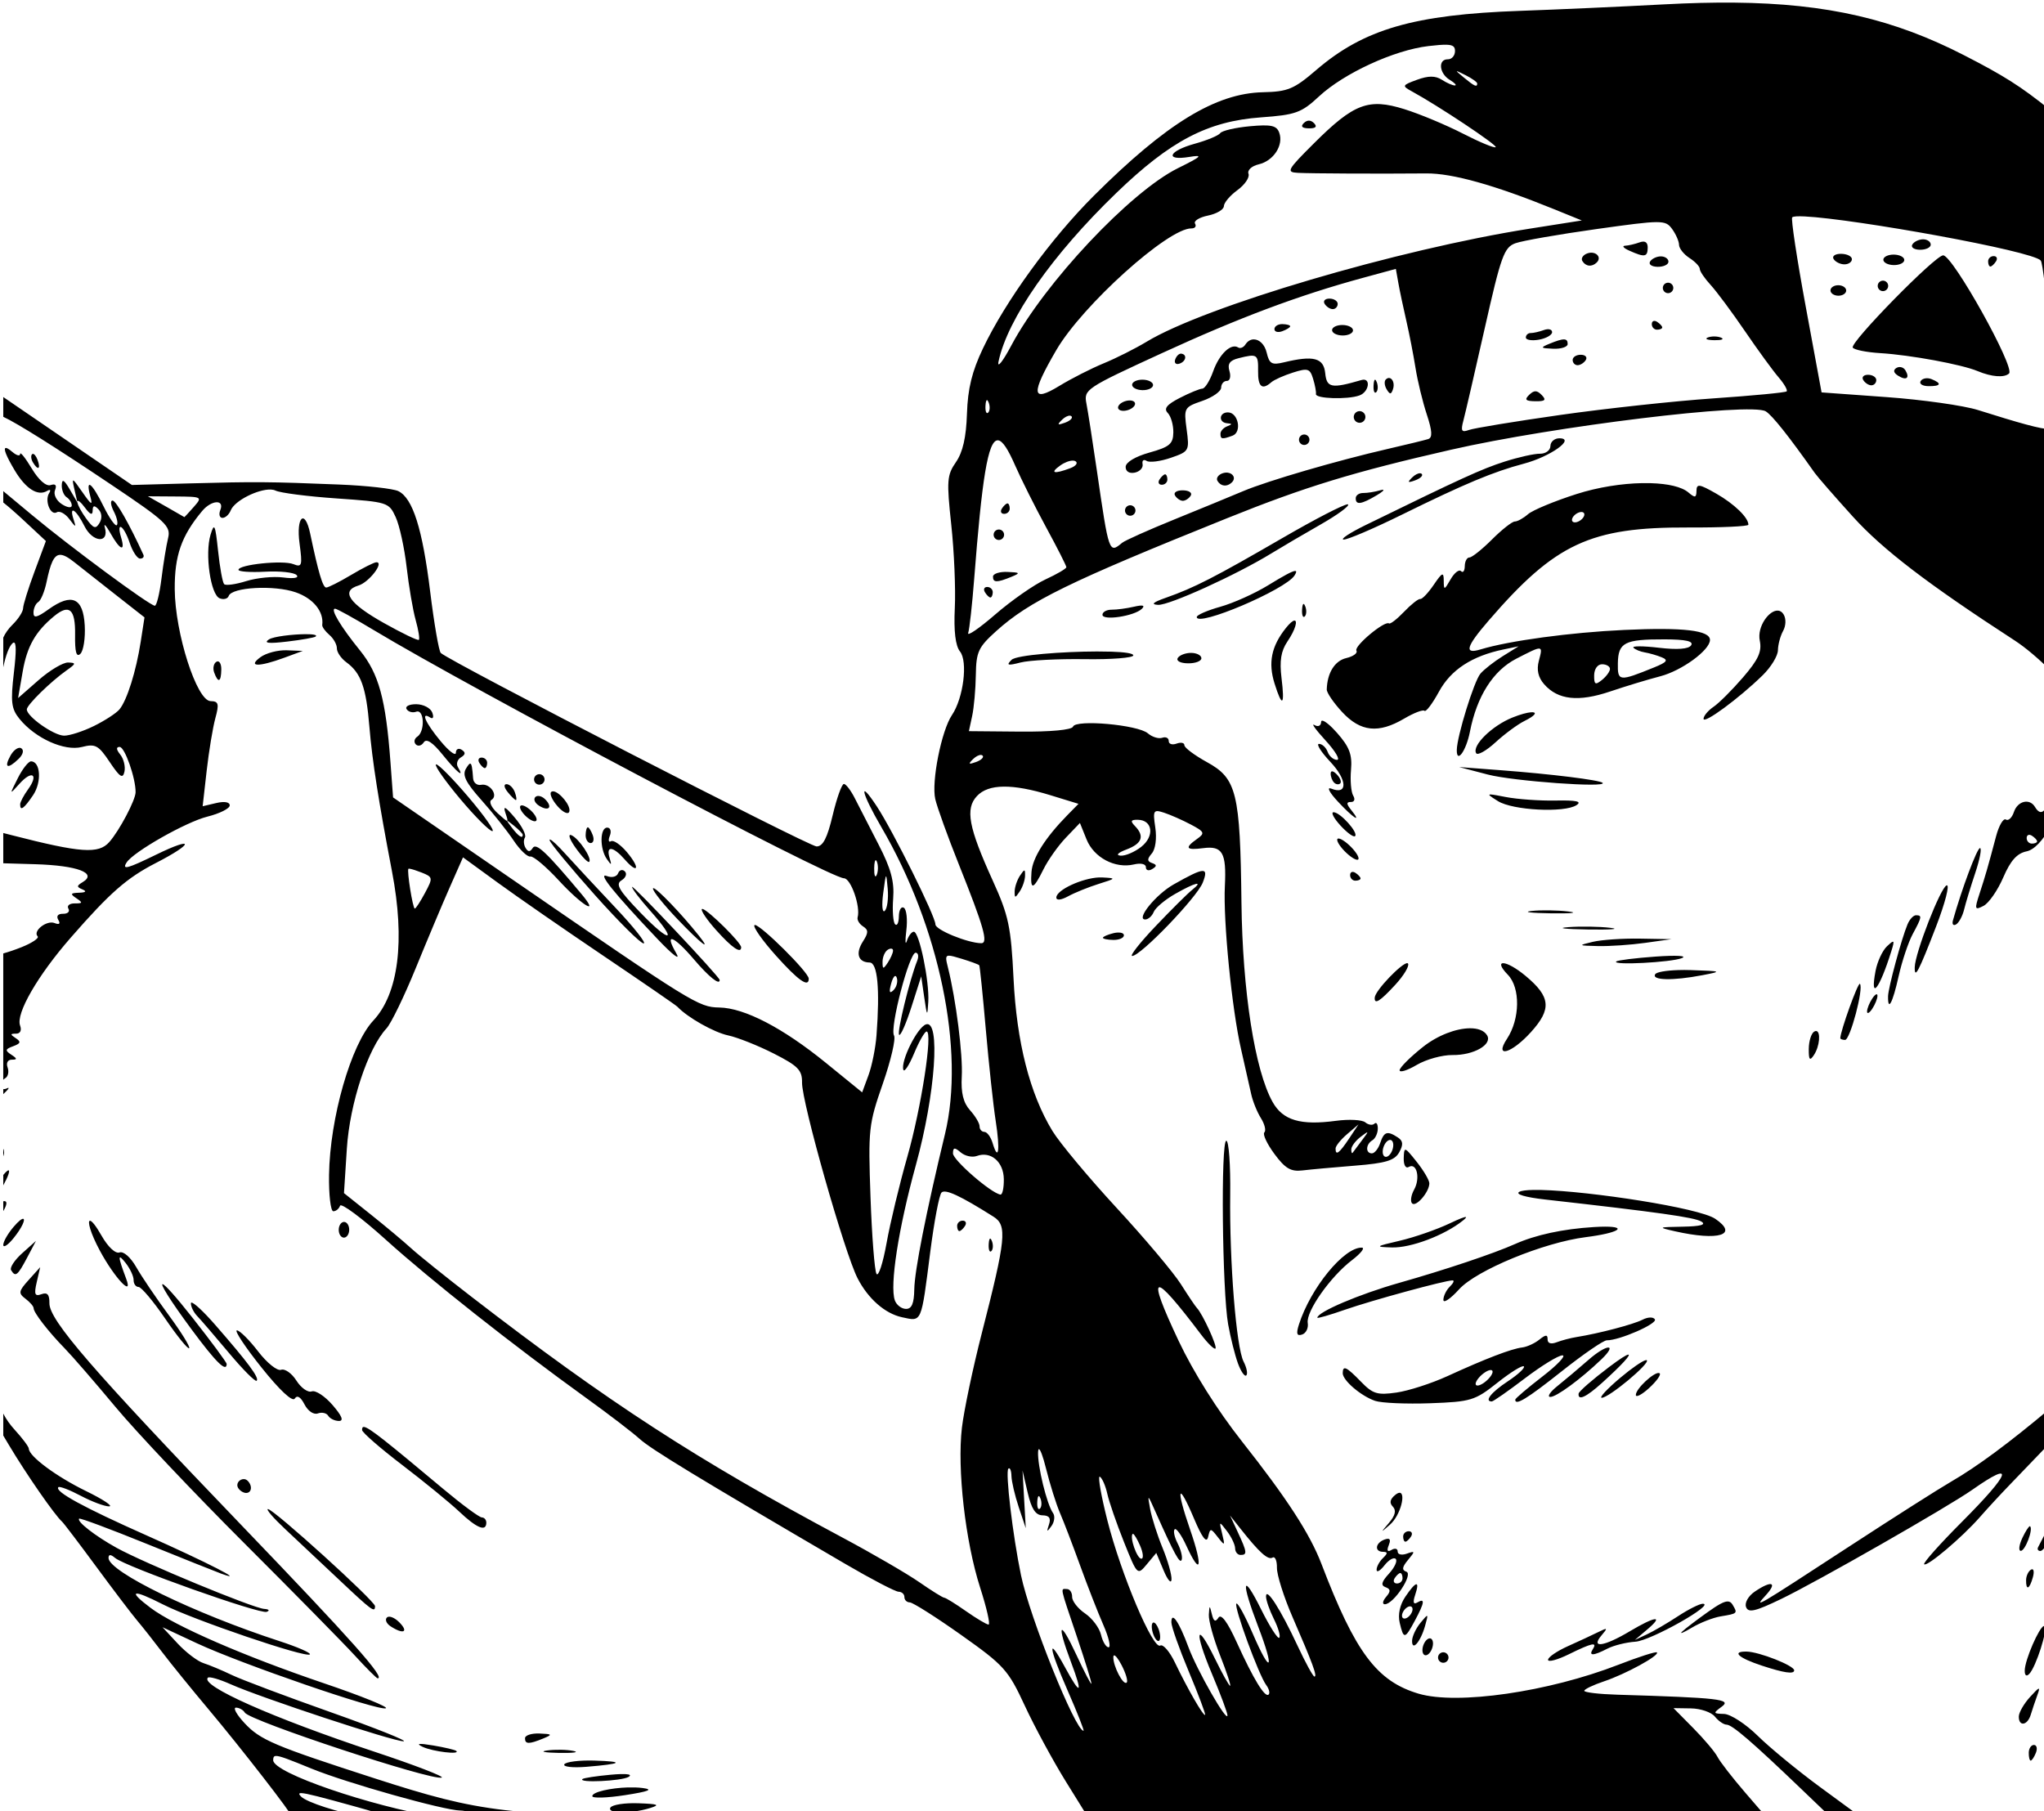 <?xml version="1.0" encoding="UTF-8" standalone="no"?>
<svg
   xmlns:dc="http://purl.org/dc/elements/1.1/"
   xmlns:cc="http://creativecommons.org/ns#"
   xmlns:rdf="http://www.w3.org/1999/02/22-rdf-syntax-ns#"
   xmlns:svg="http://www.w3.org/2000/svg"
   xmlns="http://www.w3.org/2000/svg"
   xmlns:sodipodi="http://sodipodi.sourceforge.net/DTD/sodipodi-0.dtd"
   xmlns:inkscape="http://www.inkscape.org/namespaces/inkscape"
   sodipodi:docname="Native american with knife.svg"
   inkscape:version="1.0 (4035a4fb49, 2020-05-01)"
   id="svg3493"
   version="1.1"
   viewBox="0 0 103.377 91.609"
   height="91.609mm"
   width="103.377mm">
  <title
     id="title3543">Native american with knife</title>
  <defs
     id="defs3487" />
  <sodipodi:namedview
     inkscape:window-maximized="1"
     inkscape:window-y="-9"
     inkscape:window-x="-9"
     inkscape:window-height="1001"
     inkscape:window-width="1920"
     fit-margin-bottom="0"
     fit-margin-right="0"
     fit-margin-left="0"
     fit-margin-top="0"
     inkscape:snap-global="false"
     showgrid="false"
     inkscape:document-rotation="0"
     inkscape:current-layer="layer1"
     inkscape:document-units="mm"
     inkscape:cy="159.38401"
     inkscape:cx="255.5367"
     inkscape:zoom="1.4"
     inkscape:pageshadow="2"
     inkscape:pageopacity="0.0"
     borderopacity="1.0"
     bordercolor="#666666"
     pagecolor="#ffffff"
     id="base" />
  <g
     transform="translate(-105.077,-83.016)"
     id="layer1"
     inkscape:groupmode="layer"
     inkscape:label="Lager 1">
    <path
       sodipodi:nodetypes="ssssssscsscsscsscssscccsssscssssssscssccsccsscsssscsccssccccccsssccccccccsccccssssscccsccccccsssccsccsccsscsscccsssssccccsssssccssscsscssscscssscccccscsssssscsssscscsssscccsscccsscccsccccccscsscsssssssssssssssscccsscccscsssssscsssscscssscscscscsssscccscccccsssssscsccssccsscssccssscsccssssssssscccssssssscsssssssssscssssssssssssssssscscssssssssssssssscscsssccssssssssscsscccssscsssscsssssscsccssscssscsssccscscsscscsscccsscccsscssssccsscscscscsscscscsscsscccsssscscsccsssccsssssccssssscccsccsscsccssccsssccssccccccccsscssscccccccssccccscsccssscscscccssccccsccsccccscccccccccsscsscssscssscscccsscssscssccccscsscccsssscsccccccscsccccsccsccssccsssccccscscccsssscscccccsssssccsscssccsssssssscsscccscsssscccsscccscccsccccccccssccscssssscccccccccscsccccccsscccssccscccsssscsccsscsscscscssccsccccsscscccsssssccssccsccccccssssssscsccsscssscccccscssscccccscccccccsssccccccccccccccccscccsccsscssscsssccccssscccsscscssssccsscssscssccsscccsccscsscssccsssccscccsscssscccscscccsccccsssccccccccsscccssccscssssccssccsssssssscccscscccscsssscssscsssccsscssccscccccsccccsscccscscscscssssccssscccscssssssssscscscscsscccssccccccccccscccsssssccsssscsscccsssccssscsssccsssccsccscssssscssccsscccscccccccccssssccccsccsccscsccscccccccccccccsscccsccccccsssscscscsccssscssccscssssssssscccsscsccscscssccssscsccccscssccsccccccsscscccscsccssscccsscsccsccscsccsscsssccsssssscsssccccsscssssscccsccssccccsccscssssccccccscsssscscssscssscccccccsssscccscsssscscsccsscssccsssscccsscscscscccssscscscsccccssscscssscscssscsssscssccccccscsccccsccsssscsssssssccccscsssssccscscccsscsccsscscsscsssscccsssssscsssssssssscscscscssccsscsssccssccscsssscscsccccccsscccccsscccsscsssssssccsscccccscscscsssssssssssssssscscssscsccscscccssccsccsssssscscsscccsccccccssccsccccccccsssscccscscssccccscsccssscscssscssscsccssccssssscsssccccccscsscssssscsccsssccccsccccsccsscsccccccssccsscsssscsssssssccssccccscccsccsccscsscscssssss"
       transform="scale(0.265)"
       d="m 727.453,313.77 c -4.126,-0.039 -8.527,0.074 -13.273,0.328 -8.258,0.442 -20.642,0.999 -27.521,1.24 -20.287,0.71 -29.865,3.492 -38.953,11.305 -4.233,3.639 -5.398,4.123 -10.158,4.229 -9.009,0.2 -18.439,5.968 -32.227,19.711 -8.237,8.211 -16.889,20.118 -21.209,29.188 -2.092,4.392 -2.893,7.668 -3.049,12.457 -0.147,4.503 -0.79,7.334 -2.098,9.229 -1.724,2.497 -1.802,3.534 -0.893,11.988 0.548,5.09 0.851,12.241 0.672,15.891 -0.214,4.375 0.124,7.193 0.992,8.271 1.533,1.904 0.649,8.897 -1.531,12.123 -2.016,2.982 -3.954,12.749 -3.188,16.053 0.367,1.58 2.387,7.175 4.488,12.432 4.796,12 5.672,15.085 4.283,15.064 -2.618,-0.039 -8.758,-2.558 -8.742,-3.586 0.023,-1.489 -8.087,-17.819 -11.191,-22.537 -3.585,-5.448 -2.956,-2.595 0.877,3.98 11.092,19.03 15.983,42.614 12.143,58.543 -3.617,15 -5.809,26.081 -5.865,29.666 -0.043,2.699 -0.488,3.743 -1.59,3.727 -0.842,-0.011 -1.793,-0.738 -2.113,-1.611 -1.022,-2.788 0.681,-13.773 4.004,-25.83 3.727,-13.521 4.751,-27.896 1.914,-26.855 -1.666,0.611 -4.831,6.982 -4.301,8.656 0.178,0.56 1.106,-0.856 2.062,-3.148 0.957,-2.292 2.027,-4.161 2.377,-4.156 1.227,0.019 -1.017,14.574 -3.691,23.947 -1.485,5.203 -3.264,12.603 -3.953,16.443 -0.689,3.84 -1.553,6.48 -1.92,5.869 -0.367,-0.611 -0.88,-7.204 -1.143,-14.65 -0.457,-12.965 -0.359,-13.884 2.34,-21.631 1.55,-4.45 2.517,-8.594 2.148,-9.211 -0.85,-1.423 2.91,-15.819 4.127,-15.801 0.499,0.008 0.633,0.697 0.297,1.535 -1.436,3.582 -3.9,13.675 -3.451,14.137 0.269,0.277 1.327,-2.119 2.352,-5.326 l 1.863,-5.83 0.58,4.01 c 0.536,3.693 0.597,3.759 0.771,0.838 0.232,-3.888 -1.721,-13.354 -2.758,-13.369 -0.415,-0.008 -1.01,0.773 -1.322,1.73 -0.312,0.958 -0.361,0.065 -0.109,-1.984 0.252,-2.049 0.042,-3.991 -0.467,-4.316 -0.509,-0.325 -0.941,0.411 -0.959,1.635 -0.019,1.224 -0.342,1.904 -0.721,1.514 -0.379,-0.39 -0.544,-2.619 -0.365,-4.953 0.245,-3.203 -0.437,-5.717 -2.787,-10.258 -1.712,-3.309 -3.74,-7.263 -4.506,-8.787 -0.765,-1.524 -1.715,-2.777 -2.111,-2.783 -0.396,-0.008 -1.359,2.68 -2.141,5.969 -1.039,4.375 -1.867,5.973 -3.082,5.955 -1.498,-0.023 -70.14,-35.366 -71.717,-36.928 -0.364,-0.36 -1.272,-5.616 -2.018,-11.678 -1.479,-12.025 -3.318,-17.842 -6.066,-19.199 -0.976,-0.482 -6.047,-1.05 -11.27,-1.262 -13.333,-0.542 -16.057,-0.564 -28.543,-0.221 l -11.049,0.305 -13.066,-8.932 -11.484,-7.852 v 3.773 c 2.61,1.194 10.051,5.865 20.646,12.98 10.413,6.993 11.367,7.891 10.811,10.162 -0.336,1.37 -0.903,4.848 -1.262,7.73 -0.358,2.882 -0.933,5.217 -1.277,5.186 -1.058,-0.094 -16.066,-11.175 -23.369,-17.256 l -5.549,-4.619 v 2.17 c 0.908,0.713 2.32,1.935 3.865,3.375 l 4.27,3.98 -2.166,5.826 c -1.192,3.205 -2.176,6.361 -2.186,7.012 -0.011,0.651 -0.931,2.071 -2.047,3.154 -0.745,0.723 -1.376,1.646 -1.736,2.434 v 5.65 c 0.491,-2.29 1.08,-3.9 1.74,-4.539 0.093,-0.09 0.174,-0.14 0.246,-0.154 0.507,-0.097 0.516,1.69 0.045,5.709 -0.658,5.603 -0.5,6.922 1.064,8.848 3.018,3.715 8.573,6.22 11.906,5.369 2.581,-0.659 3.164,-0.343 5.318,2.879 1.927,2.883 2.5,3.256 2.807,1.828 0.212,-0.986 -0.148,-2.455 -0.799,-3.264 -0.779,-0.967 -0.815,-1.464 -0.107,-1.453 0.974,0.015 3.06,5.958 3.035,8.643 -0.015,1.501 -3.082,7.312 -5.02,9.508 -2.043,2.315 -5.421,2.077 -18.6,-1.305 l -1.637,-0.42 v 5.775 l 6.127,0.182 c 8.062,0.242 11.901,1.705 9.008,3.434 -1.149,0.686 -1.151,0.906 -0.012,1.379 0.858,0.356 0.621,0.586 -0.646,0.627 -1.665,0.054 -1.752,0.233 -0.516,1.059 1.259,0.841 1.21,0.99 -0.324,0.979 -0.995,-0.008 -1.537,0.443 -1.205,0.998 0.332,0.555 -0.126,0.998 -1.016,0.984 -0.981,-0.015 -1.34,0.441 -0.912,1.156 0.45,0.753 0.195,0.976 -0.705,0.615 -1.504,-0.603 -4.217,1.523 -3.234,2.535 0.322,0.331 -1.055,1.26 -3.059,2.062 -1.285,0.515 -2.57,0.945 -3.506,1.201 v 24.109 c 0.117,-0.112 0.246,-0.221 0.402,-0.314 0.531,-0.317 0.722,-1.239 0.424,-2.051 -0.311,-0.848 0.034,-1.475 0.814,-1.471 1.063,0.004 1.042,-0.203 -0.1,-0.949 -1.24,-0.81 -1.187,-1.051 0.357,-1.617 1.428,-0.524 1.535,-0.853 0.496,-1.533 -1.095,-0.717 -1.089,-0.867 0.037,-0.861 0.818,0.003 1.127,-0.619 0.779,-1.566 -0.832,-2.268 3.349,-9.516 9.648,-16.734 7.513,-8.608 10.716,-11.42 16.271,-14.275 7.32,-3.762 7.399,-5.177 0.09,-1.609 -5.542,2.705 -6.62,2.992 -5.672,1.508 1.3,-2.035 11.323,-7.727 15.398,-8.744 2.347,-0.586 4.272,-1.548 4.281,-2.137 0.011,-0.651 -1,-0.83 -2.578,-0.459 l -2.592,0.609 0.768,-6.779 c 0.423,-3.729 1.169,-8.237 1.654,-10.018 0.752,-2.756 0.617,-3.241 -0.906,-3.264 -2.64,-0.039 -6.787,-12.975 -6.844,-21.35 -0.043,-6.429 1.271,-10.184 5.229,-14.928 1.773,-2.126 4.302,-2.27 3.471,-0.197 -0.329,0.82 -0.148,1.498 0.402,1.506 0.55,0.008 1.261,-0.632 1.578,-1.424 0.763,-1.902 5.268,-4.095 7.67,-3.986 h 0.002 c 0.342,0.015 0.641,0.08 0.881,0.197 0.906,0.443 6.141,1.116 11.631,1.496 9.78,0.677 10.007,0.748 11.305,3.57 0.728,1.584 1.667,5.873 2.086,9.531 0.419,3.658 1.195,8.205 1.725,10.102 0.53,1.897 0.805,3.601 0.611,3.789 -0.194,0.188 -3.2,-1.26 -6.684,-3.217 -6.672,-3.748 -8.276,-6.117 -4.838,-7.152 2.009,-0.605 4.983,-4.476 3.408,-4.438 -0.432,0.011 -2.602,1.104 -4.822,2.426 -2.22,1.322 -4.357,2.401 -4.748,2.398 -0.65,-0.004 -1.496,-2.857 -3.055,-10.293 -1.01,-4.817 -2.72,-3.235 -2.031,1.879 0.571,4.239 0.461,4.605 -1.174,3.949 -1.993,-0.799 -10.466,0.077 -10.482,1.084 -0.004,0.35 2.287,0.51 5.094,0.357 2.806,-0.152 5.503,0.135 5.992,0.639 0.528,0.544 -0.5,0.733 -2.533,0.465 -1.882,-0.248 -5.067,0.065 -7.078,0.695 -2.011,0.629 -3.905,0.889 -4.209,0.576 -0.304,-0.313 -0.826,-3.178 -1.162,-6.367 -0.531,-5.041 -0.72,-5.44 -1.439,-3.049 -1.103,3.666 0.012,11.426 1.74,12.119 0.759,0.304 1.537,0.104 1.73,-0.447 0.588,-1.68 8.675,-2.121 12.783,-0.697 3.36,1.165 5.405,3.68 5.068,6.236 -0.047,0.359 0.568,1.212 1.365,1.895 0.797,0.682 1.44,1.834 1.43,2.561 -0.011,0.726 0.799,1.921 1.801,2.654 2.818,2.064 3.784,4.772 4.41,12.373 0.519,6.299 1.769,14.289 4.311,27.566 2.525,13.187 1.254,23.296 -3.572,28.451 -4.257,4.547 -8.286,18.589 -8.447,29.439 -0.057,3.815 0.308,6.944 0.812,6.951 0.504,0.008 1.085,-0.467 1.291,-1.055 0.206,-0.588 4.136,2.331 8.736,6.486 8.49,7.668 24.304,20.159 38.26,30.221 4.229,3.049 8.799,6.547 10.156,7.775 2.216,2.006 11.057,7.382 39.277,23.881 4.978,2.91 9.555,5.297 10.172,5.307 0.617,0.008 1.114,0.468 1.105,1.018 -0.008,0.55 0.455,1.007 1.031,1.016 0.576,0.008 4.992,2.809 9.811,6.221 8.187,5.798 8.979,6.679 12.129,13.48 1.854,4.003 5.4,10.549 7.879,14.547 L 604.111,660 h 129.461 l -3.98,-4.617 c -2.433,-2.822 -4.812,-5.89 -5.287,-6.818 -0.475,-0.928 -2.56,-3.401 -4.631,-5.494 l -3.766,-3.807 3.34,0.051 c 1.836,0.026 3.888,0.733 4.561,1.568 0.672,0.835 1.669,1.525 2.217,1.533 1.088,0.015 4.842,3.248 14.363,12.369 v 0.002 L 745.832,660 h 5.783 l -7.689,-5.639 c -4.253,-3.119 -9.619,-7.528 -11.924,-9.797 -2.305,-2.269 -5.202,-4.152 -6.438,-4.189 -2.116,-0.062 -2.143,-0.143 -0.422,-1.408 1.908,-1.402 -0.522,-1.676 -20.023,-2.268 -3.436,-0.104 -6.245,-0.438 -6.24,-0.74 0.004,-0.302 1.704,-1.116 3.777,-1.811 4.138,-1.387 10.639,-4.946 10.082,-5.52 -0.193,-0.199 -3.497,0.861 -7.34,2.355 -13.343,5.187 -30.754,7.711 -38.133,5.525 -7.964,-2.358 -12.079,-7.851 -18.535,-24.738 -2.202,-5.759 -6.592,-12.524 -15.193,-23.418 -4.657,-5.898 -9.266,-13.219 -12.076,-19.178 -6.259,-13.272 -5.087,-13.598 4.291,-1.199 1.277,1.688 2.509,2.885 2.74,2.66 0.398,-0.386 -2.472,-6.653 -3.543,-7.738 -0.276,-0.28 -1.652,-2.326 -3.059,-4.547 -1.406,-2.221 -6.93,-8.776 -12.275,-14.566 -5.345,-5.79 -10.855,-12.398 -12.246,-14.684 -4.314,-7.091 -6.822,-16.922 -7.416,-29.076 -0.484,-9.898 -0.934,-12.022 -3.977,-18.717 -4.619,-10.166 -5.273,-13.682 -3.004,-16.115 2.185,-2.344 6.732,-2.394 14.018,-0.158 l 5.359,1.645 -2.115,2.154 c -4.228,4.31 -6.654,8.146 -6.854,10.834 -0.267,3.601 0.329,3.477 2.277,-0.477 0.878,-1.78 2.802,-4.503 4.279,-6.049 l 2.688,-2.809 1.264,3.137 c 1.402,3.479 5.455,5.619 9.043,4.775 1.33,-0.313 2.291,-0.087 2.281,0.537 -0.008,0.593 0.527,0.752 1.193,0.354 0.934,-0.558 0.93,-0.823 -0.021,-1.156 -0.95,-0.333 -0.959,-0.755 -0.043,-1.826 0.7,-0.818 0.974,-2.857 0.668,-4.941 -0.484,-3.296 -0.365,-3.5 1.664,-2.842 1.202,0.39 3.497,1.402 5.102,2.25 2.634,1.391 2.751,1.661 1.209,2.754 -2.442,1.729 -2.133,2.196 1.166,1.762 3.68,-0.484 4.457,0.876 4.137,7.234 -0.336,6.664 1.338,23.531 3.092,31.146 0.763,3.312 1.628,7.15 1.924,8.529 0.296,1.38 1.131,3.453 1.855,4.607 0.727,1.155 1.025,2.386 0.666,2.734 -0.359,0.348 0.507,2.2 1.922,4.113 2.049,2.772 3.135,3.413 5.342,3.146 1.524,-0.184 6.059,-0.597 10.076,-0.916 5.821,-0.462 7.526,-0.979 8.393,-2.541 0.816,-1.472 0.751,-2.179 -0.256,-2.838 -2.016,-1.32 -2.638,-1.122 -3.367,1.062 -0.365,1.095 -1.085,1.986 -1.598,1.979 -1.24,-0.019 -1.169,-1.74 0.104,-2.5 0.555,-0.332 1.02,-1.327 1.033,-2.211 0.011,-0.884 -0.275,-1.316 -0.643,-0.959 -0.367,0.356 -1.153,0.243 -1.746,-0.252 -0.593,-0.495 -3.11,-0.627 -5.59,-0.293 -6.758,0.91 -10.121,-0.086 -12.086,-3.572 -3.397,-6.029 -5.761,-21.144 -5.957,-38.092 -0.243,-20.95 -0.906,-23.667 -6.545,-26.768 -2.397,-1.318 -4.355,-2.78 -4.348,-3.252 0.008,-0.472 -0.665,-0.609 -1.494,-0.305 -0.83,0.304 -1.503,0.079 -1.494,-0.5 0.008,-0.58 -0.549,-0.856 -1.24,-0.617 -0.691,0.239 -1.924,-0.141 -2.738,-0.844 -1.893,-1.632 -13.791,-2.698 -14.287,-1.279 -0.217,0.619 -4.292,1.002 -10.119,0.949 l -9.754,-0.086 0.625,-2.904 c 0.344,-1.597 0.659,-5.123 0.699,-7.832 0.066,-4.406 0.475,-5.284 3.875,-8.35 6.357,-5.732 13.846,-9.395 44.076,-21.557 14.949,-6.014 24.065,-8.804 42.699,-13.061 19.63,-4.484 57.315,-9.079 60.115,-7.33 1.248,0.779 4.364,4.698 9.326,11.729 0.539,0.763 3.821,4.525 7.291,8.359 5.687,6.283 14.288,12.866 30.92,23.662 2.045,1.328 4.631,3.533 6.799,5.715 V 395.193 c -1.86,-0.024 -5.89,-1.164 -13.826,-3.666 -2.737,-0.863 -10.576,-1.973 -17.42,-2.469 l -12.443,-0.9 -3.041,-16.475 c -1.673,-9.059 -2.827,-16.681 -2.562,-16.938 0.098,-0.095 0.362,-0.155 0.771,-0.182 0.409,-0.027 0.962,-0.022 1.641,0.012 9.499,0.472 43.393,6.556 45.014,8.41 0.385,0.44 1.138,7.109 1.674,14.818 0.062,0.896 0.129,1.723 0.193,2.594 v -46.084 c -5.69,-4.601 -8.983,-6.64 -16.42,-10.465 -13.38,-6.882 -26.105,-9.912 -43.984,-10.08 z m -54.838,8.037 c 1.282,0.041 1.604,0.41 1.592,1.229 -0.011,0.864 -0.624,1.562 -1.357,1.551 -1.928,-0.029 -1.678,2.698 0.359,3.926 0.955,0.575 1.391,1.054 0.971,1.064 -0.42,0.011 -1.536,-0.478 -2.482,-1.084 -1.238,-0.793 -2.567,-0.793 -4.738,0 -2.842,1.038 -2.902,1.164 -1.033,2.184 5.108,2.786 16.421,10.315 16.047,10.678 -0.231,0.224 -3.053,-0.946 -6.271,-2.598 -3.218,-1.652 -8.244,-3.748 -11.17,-4.66 -6.832,-2.13 -9.61,-1.083 -17.221,6.5 -5.154,5.135 -5.375,5.538 -3.086,5.658 2.51,0.132 15.367,0.19 24.539,0.111 4.915,-0.042 13.026,2.227 24.252,6.787 l 5.391,2.189 -9.945,1.568 c -25.194,3.972 -61.93,14.814 -73.115,21.578 -2.144,1.297 -5.834,3.153 -8.199,4.125 -2.365,0.972 -6.17,2.908 -8.453,4.303 -5.348,3.265 -5.488,1.583 -0.576,-6.842 4.977,-8.537 21.346,-23.279 25.775,-23.213 0.69,0.01 1.006,-0.4 0.701,-0.91 -0.305,-0.51 0.805,-1.202 2.465,-1.541 1.66,-0.339 3.027,-1.15 3.037,-1.801 0.011,-0.651 1.173,-2.026 2.586,-3.055 1.413,-1.029 2.364,-2.429 2.113,-3.113 -0.257,-0.7 0.599,-1.493 1.957,-1.812 2.839,-0.668 4.778,-3.667 3.906,-6.045 -0.502,-1.368 -1.547,-1.596 -5.633,-1.219 -2.76,0.255 -5.292,0.848 -5.627,1.314 -0.334,0.467 -2.528,1.378 -4.875,2.025 -4.999,1.38 -5.79,3.294 -1.039,2.516 2.748,-0.45 2.414,-0.118 -2.139,2.135 -9.119,4.511 -25.469,21.904 -31.816,33.844 -1.639,3.084 -2.739,4.459 -2.441,3.057 1.732,-8.173 10.24,-20.346 22.463,-32.143 10.353,-9.992 17.464,-13.709 27.631,-14.445 6.623,-0.479 7.705,-0.871 11.061,-3.994 4.758,-4.428 14.366,-8.849 20.895,-9.613 1.593,-0.186 2.709,-0.279 3.479,-0.254 z m 1.955,5.066 c 0.041,-0.06 0.58,0.203 1.652,0.742 1.228,0.618 2.23,1.334 2.227,1.59 -0.011,0.765 -0.525,0.536 -2.541,-1.129 -0.921,-0.76 -1.379,-1.143 -1.338,-1.203 z m -28.229,9.42 c -0.331,-0.005 -0.666,0.15 -0.994,0.469 -0.657,0.638 -0.324,0.983 0.971,1.002 1.295,0.019 1.638,-0.315 1,-0.973 -0.319,-0.329 -0.646,-0.493 -0.977,-0.498 z m 66.303,19.369 c 1.878,-0.005 2.349,0.426 2.982,1.287 0.728,0.989 1.329,2.356 1.338,3.039 0.008,0.683 0.905,1.818 1.994,2.521 1.09,0.703 1.975,1.639 1.969,2.08 -0.008,0.441 0.916,1.809 2.051,3.041 1.135,1.232 4.08,5.194 6.545,8.807 2.465,3.612 5.364,7.592 6.443,8.844 1.079,1.252 1.768,2.459 1.533,2.684 -0.235,0.225 -6.508,0.823 -13.941,1.332 -7.433,0.509 -20.595,1.933 -29.246,3.164 -8.651,1.231 -16.5,2.522 -17.441,2.867 -1.406,0.516 -1.597,0.197 -1.066,-1.777 0.355,-1.322 2.196,-9.286 4.092,-17.697 3.104,-13.77 3.686,-15.381 5.844,-16.164 1.318,-0.479 8.285,-1.696 15.48,-2.705 6.26,-0.878 9.546,-1.318 11.424,-1.322 z m 50.93,3.281 c -0.792,-0.012 -1.724,0.424 -2.072,0.969 -0.348,0.545 0.293,1.005 1.426,1.021 1.132,0.017 2.066,-0.419 2.074,-0.969 0.008,-0.55 -0.635,-1.01 -1.428,-1.021 z m -53.467,0.436 c -0.197,0.005 -0.427,0.055 -0.688,0.15 -0.875,0.321 -2.117,0.608 -2.76,0.637 -0.643,0.029 -0.274,0.452 0.818,0.941 2.929,1.311 3.481,1.224 3.508,-0.555 0.011,-0.791 -0.288,-1.187 -0.879,-1.174 z m -10.092,2.123 c -0.184,0.018 -0.378,0.063 -0.574,0.135 -0.809,0.297 -1.227,0.945 -0.93,1.441 0.632,1.058 1.819,1.187 2.736,0.297 0.827,-0.803 0.252,-1.734 -0.77,-1.867 -0.146,-0.019 -0.302,-0.022 -0.463,-0.006 z m 47.898,0.209 c -1.132,-0.017 -1.787,0.423 -1.455,0.979 0.331,0.555 1.251,1.017 2.043,1.029 0.792,0.012 1.449,-0.429 1.457,-0.979 0.008,-0.55 -0.913,-1.012 -2.045,-1.029 z m 10.059,0.148 c -1.1,-0.016 -2.007,0.421 -2.016,0.971 -0.008,0.55 0.884,1.013 1.984,1.029 1.1,0.016 2.007,-0.419 2.016,-0.969 0.008,-0.55 -0.884,-1.015 -1.984,-1.031 z M 767.377,362 c -1.5,-0.022 -17.832,16.641 -17.256,17.605 0.251,0.42 2.619,0.898 5.262,1.059 5.753,0.35 15.551,2.16 18.572,3.43 2.66,1.118 5.118,1.3 5.996,0.447 1.185,-1.15 -10.732,-22.514 -12.574,-22.541 z m 9.652,0.145 c -0.582,-0.009 -1.066,0.434 -1.074,0.984 -0.008,0.55 0.183,1.002 0.426,1.006 0.243,0.004 0.726,-0.44 1.074,-0.984 0.348,-0.545 0.157,-0.997 -0.426,-1.006 z m -63.508,0.053 c -0.792,-0.012 -1.726,0.424 -2.074,0.969 -0.348,0.545 0.294,1.005 1.426,1.021 1.132,0.017 2.066,-0.419 2.074,-0.969 0.008,-0.55 -0.633,-1.01 -1.426,-1.021 z m -50.604,2.387 0.477,2.688 c 0.262,1.478 0.947,4.719 1.521,7.203 0.574,2.484 1.365,6.546 1.758,9.027 0.393,2.481 1.36,6.463 2.148,8.85 1.045,3.167 1.119,4.439 0.271,4.711 -0.639,0.205 -4.098,1.048 -7.686,1.873 -9.728,2.237 -23.015,6.113 -27.6,8.053 -2.228,0.943 -8.125,3.368 -13.105,5.391 -4.981,2.023 -9.489,4.039 -10.018,4.479 -2.509,2.082 -2.523,2.045 -4.822,-13.76 -0.802,-5.513 -1.699,-11.271 -1.994,-12.797 -0.524,-2.71 -0.194,-2.932 14.438,-9.652 14.792,-6.794 26.113,-11.034 38.336,-14.357 z m 92.98,2.246 c -0.55,-0.008 -1.007,0.434 -1.016,0.984 -0.008,0.55 0.434,1.007 0.984,1.016 0.55,0.008 1.007,-0.436 1.016,-0.986 0.008,-0.55 -0.434,-1.005 -0.984,-1.014 z m -41.012,0.389 c -0.55,-0.008 -1.005,0.434 -1.014,0.984 -0.008,0.55 0.434,1.007 0.984,1.016 0.55,0.008 1.007,-0.436 1.016,-0.986 0.008,-0.55 -0.436,-1.005 -0.986,-1.014 z m 32.498,0.484 c -0.825,-0.012 -1.507,0.427 -1.516,0.977 -0.008,0.55 0.659,1.011 1.484,1.023 0.825,0.013 1.507,-0.429 1.516,-0.979 0.008,-0.55 -0.659,-1.009 -1.484,-1.021 z m -97.107,2.553 c -0.857,-0.013 -1.289,0.431 -0.957,0.986 0.332,0.555 1.025,1.014 1.543,1.021 0.517,0.008 0.949,-0.434 0.957,-0.984 0.008,-0.55 -0.686,-1.011 -1.543,-1.023 z m 62.111,4.268 c -0.358,-0.066 -0.613,0.151 -0.619,0.588 -0.008,0.582 0.434,1.068 0.984,1.076 0.55,0.008 1.002,-0.183 1.006,-0.426 0.004,-0.242 -0.439,-0.726 -0.984,-1.074 -0.136,-0.087 -0.268,-0.142 -0.387,-0.164 z m -71.127,0.598 c -0.825,-0.013 -1.506,0.413 -1.514,0.945 -0.008,0.533 0.663,0.72 1.492,0.416 0.83,-0.304 1.512,-0.729 1.516,-0.945 0.003,-0.216 -0.669,-0.404 -1.494,-0.416 z m 11.498,0.172 c -1.1,-0.016 -2.005,0.421 -2.014,0.971 -0.008,0.55 0.884,1.013 1.984,1.029 1.1,0.016 2.005,-0.421 2.014,-0.971 0.008,-0.55 -0.884,-1.013 -1.984,-1.029 z m 39.023,0.816 c -0.189,0.019 -0.397,0.068 -0.615,0.148 -0.875,0.321 -2.005,0.578 -2.51,0.57 -0.505,-0.008 -0.923,0.374 -0.93,0.848 -0.008,0.474 1.115,0.662 2.494,0.42 1.379,-0.242 2.513,-0.887 2.521,-1.432 0.004,-0.306 -0.219,-0.499 -0.57,-0.551 -0.117,-0.017 -0.249,-0.019 -0.391,-0.004 z m 31.953,1.371 c -0.453,-0.007 -0.908,0.054 -1.254,0.188 -0.692,0.267 -0.133,0.505 1.242,0.525 1.375,0.019 1.941,-0.201 1.258,-0.488 -0.342,-0.144 -0.793,-0.218 -1.246,-0.225 z m -87.891,0.559 c -0.608,-0.015 -1.208,0.299 -1.652,0.994 -0.354,0.553 -0.97,0.8 -1.367,0.547 -1.365,-0.872 -3.611,1.269 -4.77,4.547 -0.638,1.806 -1.569,3.295 -2.07,3.311 -0.501,0.015 -2.438,0.813 -4.303,1.771 -2.494,1.282 -3.101,2.043 -2.293,2.875 0.604,0.622 1.082,2.291 1.061,3.711 -0.034,2.196 -0.714,2.771 -4.559,3.844 -2.689,0.75 -4.528,1.854 -4.541,2.725 -0.011,0.872 0.687,1.318 1.734,1.105 0.966,-0.196 1.639,-0.927 1.498,-1.625 -0.141,-0.698 0.204,-0.974 0.766,-0.615 0.562,0.359 2.638,0.093 4.613,-0.588 3.511,-1.211 3.58,-1.336 3.027,-5.438 -0.552,-4.097 -0.481,-4.225 3.002,-5.426 1.962,-0.677 3.577,-1.815 3.588,-2.529 0.011,-0.714 0.497,-1.29 1.084,-1.281 0.589,0.008 0.815,-0.831 0.502,-1.871 -0.416,-1.383 0.04,-2.038 1.719,-2.461 3.581,-0.902 3.79,-0.766 3.742,2.42 -0.045,3.032 0.758,3.724 2.518,2.172 0.53,-0.467 2.389,-1.299 4.133,-1.852 2.84,-0.899 3.244,-0.778 3.844,1.17 0.369,1.196 0.614,2.514 0.549,2.926 -0.143,0.895 6.053,1.093 8.309,0.266 1.867,-0.685 2.223,-3.479 0.375,-2.939 -5.723,1.67 -6.635,1.499 -6.914,-1.299 -0.294,-2.942 -2.226,-3.447 -7.932,-2.068 -2.256,0.545 -2.742,0.268 -3.242,-1.859 -0.371,-1.579 -1.406,-2.509 -2.42,-2.531 z m 59.152,0.004 c -0.534,-0.008 -1.413,0.271 -2.787,0.838 -1.783,0.735 -1.699,0.843 0.736,0.941 1.512,0.061 2.755,-0.339 2.764,-0.889 0.008,-0.587 -0.179,-0.883 -0.713,-0.891 z m -73.047,2.717 c -0.398,-0.047 -0.913,0.451 -1.143,1.107 -0.23,0.657 0.124,1.023 0.787,0.812 1.295,-0.41 1.549,-1.779 0.355,-1.92 z m 76.287,0.213 c -0.857,-0.011 -1.564,0.427 -1.572,0.977 -0.008,0.55 0.408,1.006 0.926,1.014 0.517,0.008 1.226,-0.432 1.574,-0.977 0.348,-0.545 -0.07,-1.001 -0.928,-1.014 z m 60.693,2.352 c -0.158,0.019 -0.313,0.068 -0.457,0.154 -0.678,0.405 -0.584,0.923 0.268,1.467 1.59,1.016 2.328,0.5 1.432,-1 -0.269,-0.451 -0.767,-0.679 -1.242,-0.621 z m -5.861,1.467 c -0.857,-0.011 -1.287,0.431 -0.955,0.986 0.331,0.555 1.025,1.016 1.543,1.023 0.517,0.008 0.949,-0.436 0.957,-0.986 0.008,-0.55 -0.688,-1.011 -1.545,-1.023 z m -91.396,0.613 c -0.209,-0.023 -0.441,0.059 -0.668,0.279 -0.335,0.325 -0.266,1.168 0.154,1.871 0.615,1.028 0.851,1.032 1.205,0.021 0.379,-1.082 -0.063,-2.1 -0.691,-2.17 z m 102.41,0.06 c -0.436,0.044 -0.811,0.224 -0.998,0.518 -0.333,0.521 0.321,0.964 1.453,0.98 2.414,0.038 2.666,-0.518 0.611,-1.342 -0.201,-0.081 -0.41,-0.132 -0.615,-0.154 -0.154,-0.016 -0.306,-0.017 -0.451,-0.002 z m -149.484,0.262 c -1.1,-0.015 -2.005,0.421 -2.014,0.971 -0.008,0.55 0.884,1.013 1.984,1.029 1.1,0.015 2.007,-0.421 2.016,-0.971 0.008,-0.55 -0.886,-1.013 -1.986,-1.029 z m 44.369,0.008 c -0.151,-0.026 -0.26,0.337 -0.301,1.064 -0.059,1.053 0.169,1.648 0.506,1.32 0.337,-0.327 0.384,-1.188 0.105,-1.914 -0.115,-0.301 -0.22,-0.456 -0.311,-0.471 z m 30.607,2.209 c -0.367,-0.004 -0.739,0.222 -1.213,0.682 -0.947,0.919 -0.683,1.191 1.184,1.219 1.866,0.026 2.136,-0.236 1.217,-1.184 -0.46,-0.474 -0.821,-0.711 -1.188,-0.717 z m -104.674,1.686 c 0.091,0.015 0.195,0.172 0.311,0.473 h 0.002 c 0.278,0.726 0.23,1.587 -0.107,1.914 -0.337,0.327 -0.565,-0.267 -0.506,-1.32 0.041,-0.728 0.15,-1.092 0.301,-1.066 z m 27.256,0.06 c -0.825,-0.011 -1.785,0.424 -2.133,0.969 -0.348,0.545 0.042,1.001 0.867,1.014 0.825,0.011 1.785,-0.424 2.133,-0.969 0.348,-0.545 -0.042,-1.001 -0.867,-1.014 z m 43.686,2.051 c -0.143,0.019 -0.285,0.07 -0.416,0.148 -0.526,0.314 -0.699,1 -0.385,1.525 0.314,0.526 1,0.699 1.525,0.385 0.526,-0.314 0.701,-1.002 0.387,-1.527 -0.177,-0.296 -0.471,-0.48 -0.789,-0.529 -0.106,-0.015 -0.215,-0.018 -0.322,-0.002 z m -24.951,0.23 c -1.723,-0.026 -1.878,1.94 -0.164,2.074 0.999,0.078 0.997,0.195 -0.008,0.584 -0.692,0.267 -1.264,0.898 -1.271,1.402 -0.015,1.069 0.297,1.12 2.301,0.385 1.825,-0.669 1.102,-4.416 -0.857,-4.445 z m -30.186,0.621 c 0.13,0.008 0.237,0.047 0.312,0.125 0.303,0.313 -0.258,0.864 -1.25,1.225 -1.433,0.521 -1.548,0.405 -0.553,-0.568 0.516,-0.505 1.102,-0.798 1.49,-0.781 z m 44.74,3.596 c -0.55,-0.008 -1.005,0.434 -1.014,0.984 -0.008,0.55 0.434,1.007 0.984,1.016 0.55,0.008 1.007,-0.436 1.016,-0.986 0.008,-0.55 -0.436,-1.005 -0.986,-1.014 z m 48.719,0.725 c -0.947,-0.015 -1.734,0.65 -1.746,1.475 -0.011,0.825 -0.906,1.485 -1.986,1.469 -1.081,-0.015 -4.129,0.664 -6.773,1.512 -4.341,1.391 -8.235,3.169 -26.469,12.086 -3.048,1.49 -4.952,2.746 -4.232,2.787 0.72,0.043 5.701,-2.085 11.07,-4.729 12.045,-5.931 17.511,-8.217 23.34,-9.76 5.031,-1.332 9.894,-4.794 6.797,-4.84 z m -107.17,0.389 c 0.887,0.069 1.943,1.773 3.275,4.814 1.152,2.63 3.821,7.958 5.932,11.84 2.111,3.882 3.836,7.283 3.834,7.559 -0.002,0.275 -1.793,1.323 -3.979,2.33 -2.186,1.007 -6.498,4.017 -9.586,6.688 -3.088,2.671 -5.415,4.259 -5.17,3.531 0.245,-0.727 0.759,-5.366 1.143,-10.311 1.463,-18.839 2.599,-26.603 4.551,-26.451 z m -189.398,1.465 c -0.456,0.101 0.134,1.597 1.74,4.285 2.092,3.501 4.4,4.964 6.166,3.908 0.6,-0.359 0.777,-0.177 0.4,0.412 -0.918,1.438 0.259,4.381 1.465,3.66 0.534,-0.319 1.606,0.264 2.381,1.293 1.25,1.661 1.342,1.674 0.824,0.113 -0.942,-2.84 0.45,-2.001 2.068,1.246 1.566,3.142 4.768,3.354 3.889,0.258 -0.262,-0.921 0.221,-0.424 1.076,1.102 1.818,3.244 2.889,3.656 2.023,0.779 -0.973,-3.234 0.533,-2.287 1.633,1.025 0.551,1.658 1.444,3.021 1.986,3.029 0.542,0.008 0.829,-0.325 0.639,-0.74 -2.691,-5.886 -5.22,-10.33 -5.889,-10.34 -0.46,-0.008 -0.349,0.932 0.248,2.088 0.595,1.156 0.852,2.33 0.566,2.607 -0.285,0.277 -1.431,-1.355 -2.547,-3.625 -2.216,-4.509 -3.477,-5.452 -2.514,-1.883 0.498,1.844 0.224,1.701 -1.496,-0.773 -1.999,-2.877 -2.078,-2.902 -1.527,-0.521 l 0.533,2.31 c 0.034,-0.428 0.695,0.089 1.48,1.16 0.971,1.324 1.447,1.509 1.461,0.57 0.015,-1.014 0.315,-1.086 1.107,-0.27 0.653,0.673 0.737,1.712 0.211,2.604 -0.732,1.24 -1.157,1.095 -2.59,-0.881 -0.858,-1.184 -1.529,-2.437 -1.629,-2.996 l -1.463,-2.512 c -1.085,-1.863 -1.484,-2.083 -1.529,-0.834 -0.034,0.93 0.385,1.976 0.93,2.324 0.545,0.348 0.984,1.06 0.977,1.582 -0.008,0.522 -0.861,0.404 -1.896,-0.264 -1.054,-0.68 -1.626,-1.856 -1.301,-2.668 0.38,-0.947 0.091,-1.283 -0.836,-0.971 -0.859,0.29 -2.278,-0.957 -3.607,-3.168 -1.205,-2.005 -2.199,-3.253 -2.209,-2.773 -0.011,0.48 -0.683,0.304 -1.498,-0.393 -0.641,-0.548 -1.064,-0.792 -1.271,-0.746 z m 5.15,1.129 c -0.039,0.011 -0.074,0.032 -0.107,0.062 -0.266,0.258 -0.194,0.955 0.16,1.547 0.962,1.61 1.54,1.309 0.891,-0.463 -0.274,-0.747 -0.67,-1.215 -0.943,-1.146 z m 198.523,1.279 c 0.211,0.001 0.389,0.041 0.518,0.123 0.515,0.329 0.062,0.926 -1.008,1.326 -3.15,1.18 -3.973,0.943 -1.879,-0.541 0.805,-0.57 1.736,-0.912 2.369,-0.908 z m 29.111,2.297 c -0.184,0.019 -0.378,0.063 -0.574,0.135 -0.809,0.297 -1.227,0.945 -0.93,1.441 0.632,1.058 1.819,1.185 2.736,0.295 0.827,-0.803 0.252,-1.734 -0.77,-1.867 -0.146,-0.019 -0.302,-0.023 -0.463,-0.004 z m 37.168,0.119 c -0.388,-0.019 -0.974,0.274 -1.49,0.779 -0.995,0.973 -0.88,1.09 0.553,0.568 0.992,-0.361 1.553,-0.912 1.25,-1.225 -0.076,-0.078 -0.183,-0.117 -0.312,-0.123 z m -48.66,0.203 c -0.243,-0.004 -0.726,0.438 -1.074,0.982 -0.348,0.545 -0.157,0.999 0.426,1.008 0.582,0.008 1.066,-0.434 1.074,-0.984 0.008,-0.55 -0.183,-1.002 -0.426,-1.006 z m 91.045,1.678 c -3.885,0.072 -8.405,0.768 -12.5,2.074 -4.229,1.349 -8.409,3.085 -9.289,3.855 -0.88,0.771 -2.015,1.396 -2.521,1.396 -0.507,-0.002 -2.47,1.544 -4.363,3.436 -1.893,1.891 -3.828,3.435 -4.301,3.428 -0.473,-0.008 -0.871,0.736 -0.885,1.652 -0.015,0.916 -0.335,1.349 -0.713,0.959 -0.378,-0.39 -1.273,0.31 -1.988,1.555 -1.21,2.104 -1.301,2.123 -1.312,0.262 -0.011,-1.718 -0.28,-1.606 -1.92,0.803 -1.05,1.542 -2.203,2.753 -2.561,2.689 -0.358,-0.064 -1.748,1.032 -3.09,2.438 -1.342,1.405 -2.637,2.409 -2.877,2.23 -0.812,-0.602 -6.729,4.34 -6.219,5.193 0.278,0.465 -0.599,1.106 -1.949,1.424 -2.192,0.516 -3.624,2.83 -3.711,5.992 -0.015,0.606 1.301,2.539 2.93,4.295 3.51,3.785 6.942,4.15 11.836,1.266 1.866,-1.1 3.616,-1.771 3.887,-1.492 0.271,0.279 1.512,-1.365 2.76,-3.654 2.281,-4.184 6.28,-6.801 12.318,-8.057 l 2.883,-0.6 -3.029,1.885 c -1.666,1.037 -3.583,2.54 -4.262,3.338 -1.216,1.43 -4.467,11.929 -4.506,14.557 -0.04,2.712 1.791,0.174 2.504,-3.471 1.329,-6.791 4.423,-11.664 8.852,-13.943 5.14,-2.646 5.119,-2.648 4.301,0.418 -0.455,1.705 -0.124,3.159 1.018,4.459 2.625,2.988 6.545,3.418 12.588,1.379 2.989,-1.009 7.288,-2.312 9.551,-2.896 4.103,-1.06 9.477,-4.977 9.506,-6.928 0.026,-1.847 -5.052,-2.444 -16.365,-1.922 -10.272,0.474 -21.964,2.059 -27.416,3.715 -3.207,0.974 -2.798,-0.473 1.566,-5.529 12.689,-14.699 19.386,-17.821 38.041,-17.74 6.322,0.026 11.499,-0.209 11.504,-0.525 0.019,-1.353 -2.705,-3.987 -6.162,-5.955 -3.226,-1.837 -3.723,-1.904 -3.744,-0.512 -0.019,1.328 -0.285,1.382 -1.535,0.312 -1.279,-1.094 -3.929,-1.683 -7.201,-1.777 -0.526,-0.015 -1.068,-0.018 -1.623,-0.008 z m -49.461,1.27 c -0.092,-0.011 -0.262,0.019 -0.516,0.092 -1.012,0.298 -2.478,0.533 -3.258,0.521 -0.78,-0.011 -1.425,0.429 -1.434,0.979 -0.019,1.365 1.031,1.222 4.01,-0.545 1.041,-0.617 1.473,-1.013 1.197,-1.047 z m -38.188,0.104 c -1.165,-0.019 -1.847,0.422 -1.516,0.977 0.332,0.555 0.999,1.014 1.484,1.021 0.485,0.008 1.168,-0.432 1.516,-0.977 0.348,-0.545 -0.32,-1.004 -1.484,-1.021 z m -197.539,1.137 5.24,0.037 c 5.146,0.034 5.209,0.073 3.498,2.012 -0.958,1.086 -1.755,1.953 -1.77,1.93 -0.015,-0.023 -1.589,-0.927 -3.498,-2.01 z m -13.482,1.021 c -2.3e-4,0.003 -0.002,0.004 -0.002,0.008 -0.002,0.04 0.035,0.124 0.043,0.18 l 0.006,0.01 z m 177.539,0.342 c -0.243,-0.004 -0.726,0.44 -1.074,0.984 -0.348,0.545 -0.157,0.997 0.426,1.006 0.582,0.008 1.066,-0.434 1.074,-0.984 0.008,-0.55 -0.183,-1.002 -0.426,-1.006 z m 64.889,0.172 c -0.874,0.082 -6.158,2.811 -12.277,6.355 -13.09,7.583 -16.967,9.571 -22.342,11.459 -2.517,0.884 -2.979,1.302 -1.52,1.373 2.114,0.103 14.957,-5.738 21.633,-9.838 1.987,-1.22 6.208,-3.695 9.379,-5.502 3.171,-1.807 5.531,-3.531 5.242,-3.828 -0.019,-0.019 -0.057,-0.025 -0.115,-0.018 z m -41.451,0.178 c -0.55,-0.008 -1.005,0.434 -1.014,0.984 -0.008,0.55 0.434,1.007 0.984,1.016 0.55,0.008 1.007,-0.434 1.016,-0.984 0.008,-0.55 -0.436,-1.007 -0.986,-1.016 z m 86.107,1.285 c 0.55,0.008 0.717,0.459 0.369,1.004 -0.348,0.545 -1.085,0.985 -1.635,0.977 -0.55,-0.008 -0.713,-0.461 -0.365,-1.006 0.348,-0.545 1.081,-0.983 1.631,-0.975 z m -111.178,3.342 c -0.55,-0.008 -1.007,0.434 -1.016,0.984 -0.008,0.55 0.434,1.007 0.984,1.016 0.55,0.008 1.007,-0.434 1.016,-0.984 0.008,-0.55 -0.434,-1.007 -0.984,-1.016 z m -179.236,4.838 c 0.694,-0.044 1.576,0.457 2.777,1.41 1.547,1.227 5.192,4.099 8.1,6.379 l 5.285,4.145 -0.719,4.639 c -0.878,5.643 -2.607,11.152 -4.053,12.914 -0.59,0.719 -2.786,2.149 -4.879,3.178 -2.093,1.029 -4.661,1.857 -5.709,1.842 -1.968,-0.03 -7.12,-3.666 -7.1,-5.012 0.011,-0.856 4.539,-5.295 7.611,-7.463 1.796,-1.267 1.827,-1.435 0.275,-1.484 -0.961,-0.03 -3.503,1.482 -5.648,3.363 l -3.902,3.42 0.883,-5.092 c 0.827,-4.768 2.425,-7.585 5.963,-10.514 2.925,-2.421 4.104,-1.395 4.031,3.51 -0.05,3.322 0.246,4.393 1.01,3.652 0.594,-0.576 0.969,-3.02 0.832,-5.43 -0.299,-5.268 -2.47,-6.235 -6.893,-3.066 -2.259,1.619 -2.904,1.756 -2.887,0.613 0.011,-0.809 0.424,-1.712 0.916,-2.006 0.492,-0.294 1.198,-1.997 1.57,-3.785 0.739,-3.55 1.378,-5.14 2.535,-5.213 z m 235.754,3.076 c -0.538,0.019 -2.144,0.891 -5.178,2.752 -2.54,1.558 -6.635,3.394 -9.098,4.082 -2.463,0.688 -4.483,1.566 -4.488,1.951 -0.03,2.001 16.915,-5.194 18.658,-7.922 0.368,-0.576 0.429,-0.874 0.105,-0.863 z m -54.889,0.182 c -1.512,-0.061 -2.755,0.339 -2.764,0.889 -0.019,1.174 0.751,1.186 3.5,0.053 1.783,-0.735 1.699,-0.843 -0.736,-0.941 z m -3.852,2.873 c -0.582,-0.008 -0.789,0.437 -0.457,0.992 0.332,0.555 0.8,1.012 1.043,1.016 0.243,0.004 0.449,-0.442 0.457,-0.992 0.008,-0.55 -0.461,-1.007 -1.043,-1.016 z m 60.379,3.244 c -0.151,-0.026 -0.26,0.339 -0.301,1.066 -0.059,1.054 0.169,1.646 0.506,1.318 0.337,-0.327 0.385,-1.188 0.107,-1.914 -0.115,-0.301 -0.222,-0.456 -0.312,-0.471 z m -31.338,0.326 c -0.272,0.032 -0.616,0.098 -1.035,0.195 -1.38,0.322 -3.297,0.579 -4.26,0.572 -0.963,-0.008 -1.758,0.427 -1.766,0.963 -0.019,1.186 6.083,0.267 7.52,-1.133 0.339,-0.331 0.383,-0.528 0.135,-0.596 -0.124,-0.034 -0.322,-0.034 -0.594,-0.002 z m -153.521,0.574 h 0.002 c 0.336,0.004 3.588,1.801 7.227,3.994 18.969,11.433 87.138,47.418 89.904,47.459 1.311,0.019 3.184,5.388 2.6,7.447 -0.141,0.498 0.325,1.278 1.035,1.734 1.053,0.678 1.047,1.208 -0.027,2.883 -1.46,2.278 -0.914,3.977 1.285,4.01 1.508,0.023 1.979,5.012 1.309,13.893 -0.181,2.402 -0.873,5.836 -1.535,7.629 l -1.203,3.26 -6.916,-5.625 c -8.228,-6.691 -15.538,-10.485 -20.354,-10.572 -3.962,-0.07 -4.977,-0.699 -39.312,-24.314 l -22.945,-15.781 -0.494,-6.682 c -0.894,-12.088 -2.215,-16.92 -5.844,-21.398 -3.675,-4.535 -5.712,-7.95 -4.73,-7.936 z m 275.445,0.371 c -1.7,-0.2 -4.085,3.03 -3.535,5.723 0.428,2.096 -0.259,3.6 -3.191,7.006 -2.054,2.386 -4.586,4.916 -5.629,5.623 -1.043,0.707 -1.904,1.737 -1.912,2.287 -0.015,1.101 6.757,-3.884 11.285,-8.305 1.585,-1.547 2.896,-3.694 2.912,-4.771 0.015,-1.078 0.459,-2.735 0.984,-3.684 0.55,-0.992 0.595,-2.328 0.107,-3.145 -0.275,-0.46 -0.629,-0.688 -1.021,-0.734 z m -92.391,1.902 c -0.315,0.054 -0.853,0.493 -1.6,1.432 -2.758,3.469 -3.396,6.602 -2.152,10.568 1.472,4.693 1.981,4.288 1.33,-1.055 -0.399,-3.274 -0.097,-5.145 1.123,-6.947 1.606,-2.373 1.992,-4.117 1.299,-3.998 z m -188.775,2.592 c -2.385,0.019 -6.055,0.44 -6.906,1.004 -1.076,0.712 -0.061,0.829 3.496,0.406 2.755,-0.327 5.198,-0.758 5.43,-0.959 0.381,-0.33 -0.588,-0.463 -2.02,-0.451 z m 259.434,0.988 c 4.065,0.011 5.594,0.35 5.096,1.131 -0.462,0.724 -2.63,0.888 -6.172,0.469 -3.003,-0.355 -5.178,-0.356 -4.834,-0.002 0.344,0.354 1.32,0.755 2.17,0.893 0.85,0.138 2.295,0.556 3.209,0.928 1.327,0.54 1.041,0.929 -1.422,1.93 -6.736,2.737 -6.997,2.708 -6.934,-0.811 0.07,-3.937 1.289,-4.559 8.887,-4.537 z m -262.928,2.086 c -1.682,-0.067 -3.942,0.523 -5.021,1.314 v 0.002 c -2.536,1.858 -0.352,1.907 4.559,0.1 l 3.52,-1.297 z m 154.615,0.227 c -6.5,0.015 -15.349,0.671 -16.283,1.592 -1.071,1.057 -0.766,1.149 1.707,0.512 1.657,-0.427 7.174,-0.713 12.262,-0.637 5.087,0.076 9.255,-0.25 9.262,-0.723 0.004,-0.399 -1.711,-0.626 -4.215,-0.709 v 0.002 c -0.835,-0.026 -1.757,-0.039 -2.732,-0.037 z m 18.014,0.271 c -1.067,-0.015 -2.226,0.416 -2.574,0.961 -0.359,0.562 0.477,1.008 1.928,1.029 1.407,0.023 2.564,-0.413 2.572,-0.963 0.008,-0.55 -0.858,-1.011 -1.926,-1.027 z m -185.869,1.623 c -0.062,0.011 -0.127,0.033 -0.193,0.074 -0.531,0.317 -0.72,1.241 -0.422,2.053 0.762,2.079 1.321,1.844 1.357,-0.57 0.015,-0.991 -0.306,-1.626 -0.742,-1.557 z m 264.287,0.545 c 0.825,0.011 1.494,0.418 1.486,0.9 -0.008,0.483 -0.696,1.427 -1.531,2.1 -1.269,1.021 -1.513,0.873 -1.486,-0.9 0.019,-1.22 0.669,-2.112 1.531,-2.1 z m -226.305,7.627 c -1.348,-0.019 -2.194,0.397 -1.877,0.928 0.317,0.531 1.144,0.758 1.838,0.504 1.54,-0.565 1.723,3.775 0.201,4.768 -0.573,0.374 -0.699,1.034 -0.279,1.467 0.42,0.433 1.101,0.259 1.514,-0.387 0.504,-0.789 1.678,-0.025 3.586,2.332 2.759,3.412 4.288,4.658 2.936,2.395 -0.369,-0.617 -0.109,-1.456 0.576,-1.865 0.887,-0.53 0.929,-0.947 0.148,-1.445 -0.603,-0.385 -1.105,-0.129 -1.115,0.57 -0.011,0.699 -1.327,-0.306 -2.926,-2.234 -2.885,-3.479 -3.864,-5.701 -1.984,-4.5 0.562,0.359 0.735,-0.041 0.406,-0.936 -0.315,-0.858 -1.675,-1.576 -3.023,-1.596 z m 213.088,1.535 c -0.108,-0.011 -0.238,-0.007 -0.391,0.004 -0.73,0.059 -1.954,0.376 -3.512,1 -3.909,1.565 -7.788,5.378 -6.932,6.811 0.279,0.467 1.938,-0.466 3.688,-2.072 1.75,-1.606 4.241,-3.443 5.535,-4.084 1.994,-0.988 2.365,-1.589 1.611,-1.658 z m -40.17,1.607 c -0.158,-0.015 -0.247,0.06 -0.254,0.24 -0.026,0.756 -0.574,1.002 -1.289,0.582 -0.682,-0.4 0.287,0.937 2.152,2.973 1.865,2.036 2.839,3.694 2.164,3.684 -0.675,-0.011 -1.477,-0.698 -1.781,-1.527 -0.304,-0.83 -1.044,-1.515 -1.643,-1.523 -0.599,-0.008 0.378,1.539 2.17,3.443 3.249,3.453 3.339,6.371 0.158,5.096 -0.911,-0.365 -0.357,0.723 1.25,2.451 2.979,3.204 4.705,4.292 2.539,1.602 -0.911,-1.131 -0.923,-1.513 -0.043,-1.5 0.676,0.011 0.867,-0.511 0.445,-1.217 -0.405,-0.678 -0.592,-2.888 -0.416,-4.912 0.254,-2.917 -0.299,-4.382 -2.67,-7.068 -1.233,-1.398 -2.31,-2.275 -2.783,-2.322 z m -248.752,5.188 c -0.515,0.071 -1.173,0.639 -1.643,1.486 -1.299,2.342 -0.534,2.645 1.557,0.615 0.849,-0.824 1.06,-1.667 0.508,-2.02 -0.065,-0.042 -0.135,-0.07 -0.211,-0.082 -0.067,-0.011 -0.137,-0.01 -0.211,0 z m 183.578,1.35 c 0.13,0.008 0.237,0.049 0.312,0.127 0.303,0.313 -0.258,0.862 -1.25,1.223 -1.433,0.521 -1.548,0.404 -0.553,-0.568 0.516,-0.505 1.102,-0.798 1.49,-0.781 z m -95.287,0.508 c -0.582,-0.008 -0.789,0.437 -0.457,0.992 0.332,0.555 0.8,1.012 1.043,1.016 0.243,0.004 0.449,-0.442 0.457,-0.992 0.008,-0.55 -0.461,-1.007 -1.043,-1.016 z m -86.006,0.717 c -0.499,-0.008 -1.634,1.439 -2.527,3.213 -1.623,3.224 -1.623,3.224 0.334,1.047 2.393,-2.663 3.699,-1.788 1.621,1.086 -0.823,1.138 -1.499,2.42 -1.506,2.848 -0.019,1.37 0.714,0.852 2.463,-1.732 1.676,-2.476 1.44,-6.434 -0.385,-6.461 z m 83.797,0.434 c -0.181,0.019 -0.428,0.353 -0.783,0.941 -0.757,1.252 -0.078,2.634 2.965,6.045 2.17,2.432 4.925,5.891 6.123,7.688 1.198,1.796 2.635,3.171 3.195,3.053 0.56,-0.118 3.004,1.939 5.432,4.572 v 0.002 c 4.394,4.765 7.92,6.891 4.354,2.625 -6.673,-7.981 -8.669,-9.873 -9.328,-8.842 -0.519,0.811 -0.893,0.811 -1.379,-0.002 -0.367,-0.614 -0.422,-1.505 -0.119,-1.979 0.303,-0.474 -0.564,-2.175 -1.924,-3.779 -1.817,-2.144 -2.292,-2.383 -1.795,-0.906 0.67,1.989 0.655,1.989 -1.486,0.051 -1.191,-1.077 -1.722,-2.223 -1.184,-2.545 1.379,-0.824 -0.263,-3.22 -1.973,-2.879 -0.777,0.155 -1.464,-0.395 -1.525,-1.221 -0.15,-2.013 -0.271,-2.857 -0.572,-2.824 z m -6.449,0.145 c -0.038,-0.008 -0.061,-0.002 -0.078,0.016 -0.272,0.264 1.818,3.229 4.645,6.592 2.826,3.362 5.583,6.121 6.125,6.129 0.542,0.008 -1.548,-2.957 -4.645,-6.592 -2.903,-3.407 -5.509,-6.046 -6.047,-6.145 z m 195.209,0.51 5.48,1.432 c 4.845,1.266 22.955,2.568 21.895,1.574 -0.566,-0.53 -9.782,-1.672 -19.383,-2.4 z m -24.191,0.818 c -0.206,-0.03 -0.325,0.112 -0.33,0.426 -0.008,0.568 0.279,1.337 0.641,1.709 0.361,0.372 0.893,0.448 1.182,0.168 0.288,-0.28 4.2e-4,-1.049 -0.641,-1.709 -0.353,-0.364 -0.646,-0.565 -0.852,-0.594 z m -151.348,0.541 c -0.55,-0.008 -1.007,0.434 -1.016,0.984 -0.008,0.55 0.436,1.007 0.986,1.016 0.55,0.008 1.005,-0.434 1.014,-0.984 0.008,-0.55 -0.434,-1.007 -0.984,-1.016 z m -6.26,1.906 c -0.585,-0.008 -0.495,0.629 0.209,1.504 0.672,0.835 1.376,1.521 1.566,1.523 0.19,0.003 0.099,-0.674 -0.205,-1.504 -0.304,-0.83 -1.012,-1.515 -1.57,-1.523 z m 8.918,1.367 c -0.166,-0.011 -0.309,0.03 -0.418,0.135 -0.342,0.332 0.213,1.554 1.232,2.715 1.02,1.161 2.022,1.633 2.227,1.049 0.397,-1.135 -1.883,-3.811 -3.041,-3.896 z m 178.975,0.604 c -0.748,-0.045 -0.199,0.318 1.311,1.264 2.818,1.767 12.684,2.272 14.99,0.768 1.097,-0.715 -0.003,-0.956 -3.986,-0.879 -3.026,0.059 -7.298,-0.244 -9.492,-0.67 -1.458,-0.283 -2.373,-0.455 -2.822,-0.482 z m -181.789,0.279 c -0.244,-0.011 -0.459,0.053 -0.613,0.203 -0.412,0.4 -0.106,1.139 0.68,1.641 1.85,1.182 2.705,0.35 1.217,-1.184 -0.395,-0.407 -0.877,-0.64 -1.283,-0.66 z m 288.549,0.227 c -0.994,3.027 -1.916,3.608 -2.953,1.873 -1.019,-1.705 -3.316,-1.159 -4.021,0.955 -0.368,1.103 -1.061,1.754 -1.541,1.447 -0.48,-0.307 -1.323,1.136 -1.871,3.207 -1.553,5.862 -2.028,7.508 -3.166,10.98 -0.97,2.961 -0.904,3.155 0.777,2.287 1.009,-0.521 2.701,-2.96 3.76,-5.418 1.395,-3.239 2.625,-4.611 4.463,-4.986 1.473,-0.301 3.122,-2.112 4.553,-4.707 z m -291.729,1.568 c -0.558,-0.008 -0.457,0.657 0.225,1.504 0.672,0.835 1.671,1.525 2.221,1.533 0.558,0.008 0.461,-0.657 -0.221,-1.504 -0.672,-0.835 -1.675,-1.525 -2.225,-1.533 z m 154.914,1.311 c -0.561,-0.008 0.019,1.124 1.289,2.516 1.269,1.392 2.531,2.312 2.805,2.047 0.674,-0.654 -2.817,-4.543 -4.094,-4.562 z m -37.365,1.441 c 2.842,0.042 3.231,3.138 0.648,5.166 -1.268,0.996 -3.041,1.752 -3.941,1.68 -0.971,-0.077 -0.511,-0.558 1.129,-1.178 2.981,-1.127 3.491,-2.544 1.615,-4.477 -0.919,-0.947 -0.798,-1.212 0.549,-1.191 z m -120.346,0.207 c 0.052,-0.051 0.453,0.255 1.236,0.889 0.951,0.769 1.728,1.568 1.725,1.775 -0.011,0.823 -0.828,0.283 -2.109,-1.402 -0.61,-0.802 -0.904,-1.211 -0.852,-1.262 z m 15.375,1.229 c -0.216,-0.003 -0.402,0.669 -0.414,1.494 -0.011,0.825 0.413,1.506 0.945,1.514 0.533,0.008 0.72,-0.664 0.416,-1.494 -0.304,-0.83 -0.731,-1.51 -0.947,-1.514 z m 3.713,0.057 c -1.413,-0.023 -1.471,4.011 -0.086,5.998 0.892,1.279 0.973,1.242 0.52,-0.242 -0.718,-2.351 0.677,-2.207 2.877,0.299 h -0.002 c 2.608,2.97 3.02,1.687 0.439,-1.371 -1.202,-1.425 -2.568,-2.366 -3.033,-2.088 -0.465,0.278 -0.567,-0.189 -0.227,-1.037 0.34,-0.849 0.12,-1.55 -0.488,-1.559 z m 271.516,1.391 c 0.119,0.023 0.251,0.075 0.387,0.162 0.545,0.348 0.986,0.832 0.982,1.074 -0.004,0.243 -0.456,0.434 -1.006,0.426 -0.55,-0.008 -0.993,-0.492 -0.984,-1.074 0.008,-0.437 0.263,-0.653 0.621,-0.588 z m -278.594,0.012 c -0.378,0.048 0.052,1.083 1.084,2.523 1.179,1.646 2.321,2.819 2.539,2.607 0.625,-0.606 -2,-4.524 -3.41,-5.09 -0.088,-0.034 -0.159,-0.048 -0.213,-0.041 z m 146.646,0.678 c -0.55,-0.008 -0.198,0.897 0.781,2.012 0.979,1.115 2.227,2.035 2.777,2.043 0.55,0.008 0.202,-0.899 -0.777,-2.014 -0.979,-1.115 -2.231,-2.033 -2.781,-2.041 z m -150.562,0.213 c -0.021,0.025 -0.021,0.076 0.002,0.152 0.183,0.614 4.05,5.284 8.594,10.379 4.544,5.095 8.747,9.272 9.338,9.281 0.59,0.008 -1.836,-3.066 -5.391,-6.832 -3.555,-3.766 -7.907,-8.443 -9.67,-10.395 -1.322,-1.464 -2.379,-2.446 -2.748,-2.586 -0.061,-0.023 -0.104,-0.025 -0.125,0 z m 272.982,1.613 c -0.556,-0.008 -3.511,7.883 -5.162,13.791 -0.209,0.75 0.063,1.099 0.605,0.775 0.542,-0.324 1.23,-1.606 1.529,-2.848 0.299,-1.241 1.257,-4.383 2.127,-6.982 0.87,-2.6 1.275,-4.731 0.9,-4.736 z m -289.523,1.768 6.596,4.805 c 3.627,2.644 12.722,8.942 20.213,13.996 7.491,5.054 13.842,9.426 14.113,9.713 1.933,2.049 6.967,4.891 9.689,5.471 1.793,0.382 5.708,1.94 8.699,3.461 4.647,2.362 5.434,3.168 5.398,5.543 -0.056,3.743 8.123,32.552 10.609,37.369 2.01,3.895 5.233,6.717 8.465,7.414 3.842,0.828 3.628,1.325 5.402,-12.518 0.739,-5.765 1.704,-10.842 2.145,-11.281 0.722,-0.72 3.596,0.617 9.926,4.615 2.636,1.665 2.379,4.211 -2.262,22.314 -1.686,6.576 -3.384,14.651 -3.773,17.945 -0.931,7.875 0.648,21.732 3.48,30.533 1.249,3.88 1.969,7.052 1.602,7.047 -0.368,-0.004 -2.308,-1.159 -4.311,-2.564 -2.003,-1.405 -3.866,-2.558 -4.143,-2.562 -0.277,-0.004 -2.421,-1.339 -4.762,-2.965 -2.341,-1.625 -8.944,-5.46 -14.674,-8.521 -27.867,-14.889 -44.619,-25.763 -70.822,-45.973 -4.894,-3.775 -10.066,-7.932 -11.492,-9.236 -1.426,-1.304 -4.892,-4.203 -7.703,-6.445 l -5.109,-4.076 0.547,-8.492 c 0.56,-8.645 4.023,-19.143 7.568,-22.945 0.867,-0.93 3.379,-6.104 5.582,-11.498 2.203,-5.394 5.134,-12.36 6.512,-15.479 z m 78.809,0.551 c 0.06,0.023 0.125,0.12 0.191,0.293 0.267,0.692 0.251,1.817 -0.037,2.5 -0.288,0.683 -0.507,0.117 -0.486,-1.258 0.015,-1.031 0.152,-1.605 0.332,-1.535 z m -89.219,1.627 c 0.03,-0.026 0.122,-0.023 0.264,0 0.426,0.071 1.293,0.346 2.23,0.717 2.184,0.863 2.209,1.014 0.666,3.893 -0.883,1.648 -1.76,2.995 -1.949,2.992 -0.389,-0.008 -1.554,-7.319 -1.211,-7.602 z m 40.75,0.248 c -0.305,-0.004 -0.589,0.215 -0.742,0.623 -0.246,0.657 -1.194,0.892 -2.121,0.527 -1.873,-0.737 1.198,3.092 9.537,11.893 3.02,3.187 4.595,4.389 3.672,2.805 -2.351,-4.036 -0.512,-3.375 3.416,1.229 2.84,3.329 4.924,4.993 4.883,3.896 -0.023,-0.611 -16.714,-18.337 -16.723,-17.76 -0.004,0.355 1.537,2.38 3.428,4.502 5.39,6.048 4.003,6.438 -1.752,0.492 -4.162,-4.3 -4.883,-5.518 -3.688,-6.24 0.817,-0.493 1.104,-1.263 0.639,-1.713 -0.175,-0.169 -0.366,-0.252 -0.549,-0.254 z m 76.783,0.088 c -0.135,-0.002 -0.382,0.326 -0.822,0.986 -0.545,0.817 -1.001,2.161 -1.014,2.986 -0.019,1.333 0.089,1.335 0.971,0.016 0.545,-0.817 0.999,-2.161 1.012,-2.986 0.011,-0.667 -0.011,-1 -0.146,-1.002 z m 33.941,0.088 c -0.804,0.052 -2.496,0.903 -5.453,2.578 -3.373,1.911 -7.223,6.651 -5.424,6.678 0.58,0.008 1.316,-0.635 1.635,-1.43 0.319,-0.795 2.154,-2.343 4.078,-3.439 3.915,-2.232 5.567,-2.616 3.223,-0.748 -0.847,0.675 -3.97,3.78 -6.939,6.898 -2.97,3.119 -4.982,5.676 -4.473,5.684 1.59,0.023 12.37,-11.178 13.477,-14.004 0.596,-1.522 0.681,-2.269 -0.123,-2.217 z m 28.865,0.189 c -0.358,-0.066 -0.613,0.151 -0.619,0.588 -0.008,0.582 0.434,1.068 0.984,1.076 0.55,0.008 1.002,-0.183 1.006,-0.426 0.004,-0.243 -0.439,-0.726 -0.984,-1.074 -0.136,-0.087 -0.268,-0.142 -0.387,-0.164 z m -89.203,0.848 c 0.11,-0.107 0.187,0.712 0.332,2.361 0.164,1.86 -0.088,3.756 -0.561,4.215 -0.473,0.459 -0.608,-1.062 -0.299,-3.381 0.274,-2.056 0.417,-3.088 0.527,-3.195 z m 40.656,0.197 c -3.202,0.139 -8.121,2.378 -8.143,3.828 -0.008,0.6 0.904,0.506 2.254,-0.232 1.248,-0.683 3.851,-1.739 5.785,-2.346 3.413,-1.07 3.434,-1.106 0.719,-1.248 -0.196,-0.01 -0.402,-0.011 -0.615,-0.002 z m 161.775,1.514 c -1.143,0.362 -6.034,12.9 -6.09,15.615 -0.05,2.382 0.739,0.884 4.057,-7.717 1.753,-4.545 2.667,-8.099 2.033,-7.898 z m -246.842,0.531 c -0.039,0.004 -0.058,0.033 -0.059,0.084 -0.008,0.507 2.073,3.106 4.625,5.775 4.59,4.802 6.72,6.447 4.113,3.178 -3.388,-4.25 -8.095,-9.12 -8.68,-9.037 z m 9.443,3.979 c -0.079,-0.023 -0.135,-0.022 -0.166,0.008 -0.263,0.255 0.979,2.084 2.758,4.064 3.007,3.347 4.721,4.521 4.74,3.244 0.015,-0.889 -6.152,-6.957 -7.33,-7.316 z m 161.57,0.258 c -1.269,-0.019 -2.501,0.018 -3.391,0.117 -1.778,0.194 -0.084,0.398 3.766,0.451 3.85,0.053 5.304,-0.108 3.232,-0.355 -1.036,-0.124 -2.339,-0.196 -3.607,-0.213 z m 69.986,0.934 c -0.491,-0.008 -1.222,0.77 -1.621,1.727 -1.156,2.769 -3.695,12.153 -3.719,13.744 -0.045,3.016 0.878,1.273 2.008,-3.787 0.644,-2.887 1.855,-6.52 2.691,-8.074 1.777,-3.303 1.83,-3.592 0.641,-3.609 z M 540.592,489.801 v 0.002 c -0.038,-1.1e-4 -0.064,0.008 -0.084,0.027 -0.325,0.315 1.493,2.904 4.039,5.752 4.311,4.823 6.346,6.256 6.32,4.453 -0.019,-1.215 -9.131,-10.23 -10.275,-10.234 z m 159.352,0.318 c -1.45,-0.023 -2.94,0.006 -4.117,0.094 v 0.002 c -2.355,0.176 -0.681,0.378 3.719,0.447 4.399,0.069 6.326,-0.077 4.281,-0.322 -1.022,-0.123 -2.433,-0.198 -3.883,-0.221 z m -90.141,1.125 c -0.239,0.011 -0.501,0.051 -0.777,0.119 -1.104,0.271 -2.011,0.664 -2.014,0.875 -0.003,0.211 0.894,0.4 1.994,0.416 1.1,0.015 2.006,-0.379 2.014,-0.877 0.004,-0.374 -0.499,-0.572 -1.217,-0.533 z m 99.717,1.16 c -3.3,-0.057 -7.354,0.218 -9.01,0.613 v -0.002 c -2.87,0.685 -2.823,0.723 0.988,0.811 2.2,0.05 6.254,-0.226 9.01,-0.613 l 5.012,-0.705 z m 48.299,0.594 c -0.026,-0.008 -0.057,-0.007 -0.096,0.004 -0.185,0.058 -0.529,0.356 -1.061,0.854 -0.868,0.812 -1.856,2.934 -2.193,4.717 -1.096,5.795 0.729,3.535 2.992,-3.705 0.381,-1.219 0.531,-1.804 0.357,-1.869 z m -191.141,1.326 c 0.178,0.038 0.285,0.17 0.277,0.393 -0.015,0.445 -0.474,1.478 -1.02,2.295 -0.855,1.28 -0.987,1.252 -0.98,-0.205 0.004,-0.93 0.463,-1.963 1.018,-2.295 0.277,-0.166 0.527,-0.225 0.705,-0.188 z m 10.943,1.336 c 0.436,-0.008 1.183,0.212 2.365,0.57 1.771,0.537 3.311,1.105 3.424,1.262 0.113,0.156 0.68,5.691 1.256,12.301 0.576,6.609 1.424,14.459 1.889,17.447 0.863,5.553 0.522,7.894 -0.605,4.148 -0.345,-1.147 -1.048,-2.09 -1.561,-2.098 -0.513,-0.008 -0.925,-0.484 -0.916,-1.057 0.008,-0.573 -0.809,-1.953 -1.816,-3.066 -1.289,-1.426 -1.758,-3.329 -1.584,-6.434 0.232,-4.144 -1.101,-14.682 -2.625,-20.76 -0.417,-1.664 -0.553,-2.303 0.174,-2.314 z m 137.467,0.035 c -0.745,0.021 -1.627,0.067 -2.619,0.139 -3.855,0.277 -7.226,0.697 -7.492,0.934 -0.855,0.761 10.48,0.177 12.525,-0.645 0.559,-0.225 0.295,-0.37 -0.607,-0.422 -0.451,-0.026 -1.061,-0.027 -1.807,-0.006 z m -49.996,1.393 c -1.045,-0.04 -6.109,5.201 -6.203,6.561 -0.099,1.426 0.989,0.75 3.92,-2.434 1.619,-1.759 2.716,-3.581 2.438,-4.047 -0.03,-0.052 -0.085,-0.077 -0.154,-0.08 z m 18.379,0.006 c -0.747,-0.046 -0.66,0.68 0.822,2.207 2.415,2.487 2.334,8.448 -0.166,12.225 -2.491,3.764 0.861,2.826 4.576,-1.281 3.988,-4.407 3.763,-6.742 -1.037,-10.736 -1.864,-1.551 -3.448,-2.368 -4.195,-2.414 z m 33.316,1.314 c -2.316,0.077 -4.106,0.379 -4.367,0.787 -0.756,1.184 3.354,1.271 8.998,0.191 3.848,-0.736 3.758,-0.776 -2.178,-0.975 -0.851,-0.029 -1.681,-0.03 -2.453,-0.004 z m -149.453,1.137 c 0.034,-0.011 0.068,-0.011 0.1,0 0.096,0.03 0.179,0.146 0.246,0.357 0.23,0.725 -0.065,1.785 -0.654,2.357 -0.753,0.731 -0.878,0.338 -0.418,-1.318 0.234,-0.842 0.501,-1.331 0.727,-1.396 z m 184.15,1.488 c -0.348,-0.358 -3.72,8.99 -3.742,10.373 -2.3e-4,0.175 0.407,0.324 0.91,0.332 0.968,0.015 3.596,-9.918 2.832,-10.705 z m 3.186,1.99 c -0.175,0.002 -0.474,0.28 -0.814,0.791 -0.545,0.817 -1,1.934 -1.008,2.484 -0.008,0.55 0.433,0.333 0.979,-0.484 0.545,-0.817 0.998,-1.936 1.006,-2.486 0.003,-0.206 -0.057,-0.306 -0.162,-0.305 z m -77.68,6.494 c -2.589,0.034 -6.086,1.324 -8.932,3.586 -2.423,1.926 -4.41,3.913 -4.418,4.418 -0.008,0.505 1.462,0.049 3.266,-1.014 1.804,-1.063 4.881,-1.912 6.838,-1.885 4.02,0.056 7.638,-2.004 6.592,-3.754 -0.564,-0.944 -1.792,-1.372 -3.346,-1.352 z m 66.189,0.523 c -0.119,-0.019 -0.259,0.012 -0.42,0.109 -0.555,0.332 -1.019,1.813 -1.033,3.293 -0.019,2.105 0.191,2.367 0.967,1.205 1.143,-1.712 1.322,-4.462 0.486,-4.607 z m -345.043,10.854 c -0.048,-0.017 -0.155,0.013 -0.328,0.098 -0.269,0.132 -0.482,0.155 -0.666,0.137 v 0.945 c 0.754,-0.68 1.13,-1.13 0.994,-1.18 z m 257.658,6.961 -1.811,2.723 c -1.867,2.808 -2.59,3.334 -2.568,1.867 0.008,-0.465 0.995,-1.689 2.195,-2.719 z m 1.676,1.541 c 0.038,0.085 -0.304,0.554 -0.996,1.469 -0.823,1.088 -1.628,2.164 -1.787,2.391 -0.159,0.227 -0.282,-0.057 -0.273,-0.631 0.008,-0.574 0.813,-1.652 1.787,-2.393 0.819,-0.623 1.233,-0.921 1.27,-0.836 z m 4.359,1.426 c 0.358,0.011 0.607,0.395 0.598,1.014 -0.011,0.825 -0.476,1.772 -1.031,2.104 -0.555,0.331 -1.001,-0.073 -0.988,-0.898 0.011,-0.825 0.478,-1.77 1.033,-2.102 0.139,-0.083 0.269,-0.121 0.389,-0.117 z m -31.268,0.156 c -1.071,-0.015 -0.782,28.744 0.352,35.047 0.45,2.502 1.286,5.841 1.859,7.418 0.573,1.577 1.297,2.62 1.605,2.32 0.309,-0.3 0.077,-1.481 -0.514,-2.625 -1.41,-2.732 -2.715,-19.021 -2.557,-31.896 0.07,-5.637 -0.266,-10.257 -0.746,-10.264 z m -51.861,1.508 c 0.223,-0.026 0.592,0.22 1.184,0.727 0.808,0.691 2.186,0.993 3.062,0.672 2.666,-0.978 5.11,1.117 5.154,4.416 0.023,1.676 -0.266,3.005 -0.641,2.955 -1.753,-0.235 -9.085,-6.597 -9.066,-7.867 0.008,-0.577 0.084,-0.876 0.307,-0.902 z m -181.559,0.078 v 1.396 c 0.1,-0.257 0.169,-0.522 0.156,-0.77 -0.021,-0.41 -0.07,-0.615 -0.156,-0.627 z m 267.568,0.15 c -0.223,0.058 -0.256,0.602 -0.285,1.578 -0.04,1.302 0.372,2.042 0.945,1.699 1.531,-0.915 2.261,2.112 1.041,4.312 -0.589,1.062 -0.765,2.245 -0.393,2.629 0.751,0.774 3.278,-2.152 3.295,-3.816 0.008,-0.582 -1.075,-2.426 -2.402,-4.096 -1.312,-1.65 -1.915,-2.381 -2.201,-2.307 z M 398.127,536.625 c -0.161,0.005 -0.506,0.318 -0.984,0.879 v 1.988 c 0.954,-1.726 1.329,-2.877 0.984,-2.867 z m 291.115,3.74 c -1.364,0.02 -2.336,0.135 -2.762,0.365 -0.837,0.452 1.141,1.039 4.943,1.467 21.581,2.431 28.473,3.403 29.793,4.199 1.008,0.608 -0.125,0.923 -3.516,0.982 -4.787,0.084 -4.853,0.124 -1.514,0.879 8.351,1.888 12.22,0.687 7.684,-2.383 -3.096,-2.095 -23.843,-5.264 -33.141,-5.5 -0.536,-0.014 -1.034,-0.017 -1.488,-0.01 z m -291.889,2.137 c -0.074,-9.2e-4 -0.14,0.023 -0.211,0.035 v 1.877 c 0.689,-1.164 0.804,-1.903 0.211,-1.912 z m 278.926,3.047 c -0.193,-0.081 -1.225,0.322 -3.072,1.199 -2.493,1.184 -6.791,2.676 -9.551,3.316 -4.675,1.085 -4.779,1.172 -1.52,1.279 3.631,0.12 10.068,-2.311 13.578,-5.127 0.495,-0.397 0.68,-0.619 0.564,-0.668 z m -275.314,0.332 c -0.245,-0.068 -0.855,0.372 -1.832,1.51 -1.075,1.252 -1.951,2.763 -1.99,3.418 v 0.086 c 0.043,0.556 0.922,-0.035 1.992,-1.363 1.627,-2.018 2.238,-3.538 1.83,-3.65 z m 179.297,0.35 c -0.582,-0.008 -1.064,0.434 -1.072,0.984 -0.008,0.55 0.183,1.002 0.426,1.006 0.243,0.004 0.726,-0.439 1.074,-0.984 0.348,-0.545 0.155,-0.997 -0.428,-1.006 z m -166.559,0.016 c -0.552,-0.023 0.04,2.309 1.902,5.762 2.764,5.123 6.361,8.964 5.006,5.344 -1.638,-4.373 -1.663,-5.007 -0.127,-3.062 0.854,1.08 1.544,2.554 1.533,3.273 -0.011,0.72 0.414,1.316 0.945,1.324 0.531,0.008 2.823,2.732 5.094,6.057 2.271,3.325 4.325,5.857 4.564,5.625 0.239,-0.232 -1.511,-3.063 -3.889,-6.291 -2.378,-3.228 -5.171,-7.354 -6.205,-9.168 -1.079,-1.892 -2.442,-3.091 -3.201,-2.812 -0.773,0.283 -2.196,-1.044 -3.422,-3.195 -1.127,-1.978 -1.87,-2.841 -2.201,-2.855 z m 48.484,0.225 c -0.55,-0.008 -1.011,0.659 -1.023,1.484 -0.011,0.825 0.429,1.507 0.979,1.516 0.55,0.008 1.009,-0.661 1.021,-1.486 0.011,-0.825 -0.427,-1.505 -0.977,-1.514 z m 240.699,0.902 c -0.608,-4.6e-4 -1.334,0.024 -2.188,0.078 -5.913,0.367 -11.093,1.484 -15.051,3.248 -4.068,1.814 -13.307,4.909 -22.062,7.393 -7.654,2.171 -15.634,5.569 -15.65,6.662 -0.003,0.173 2.371,-0.514 5.273,-1.527 5.157,-1.799 19.178,-5.62 20.547,-5.6 0.379,0.004 0.139,0.541 -0.531,1.191 -0.67,0.65 -1.225,1.782 -1.236,2.516 -0.011,0.734 1.339,-0.166 2.998,-2 3.309,-3.657 16.131,-8.937 24.184,-9.959 6.315,-0.801 7.973,-1.999 3.717,-2.002 z m -117.371,2.283 c -0.151,-0.026 -0.26,0.337 -0.301,1.064 -0.059,1.053 0.169,1.648 0.506,1.32 0.337,-0.327 0.385,-1.188 0.107,-1.914 -0.115,-0.301 -0.222,-0.456 -0.312,-0.471 z m -182.135,0.438 -2.633,2.355 c -1.448,1.296 -2.399,2.744 -2.115,3.219 0.828,1.385 1.247,1.062 3.047,-2.35 z m 253.039,1.283 c -3.404,-0.082 -9.781,7.718 -12,14.68 -0.56,1.755 -0.403,2.243 0.611,1.906 0.749,-0.248 1.232,-1.24 1.072,-2.203 -0.363,-2.186 4.319,-8.838 8.434,-11.984 1.704,-1.303 2.551,-2.381 1.883,-2.398 z m -252.23,3.73 -2.182,2.422 c -1.954,2.169 -2.021,2.55 -0.625,3.604 0.858,0.647 1.558,1.459 1.553,1.805 -0.011,0.83 2.804,4.469 5.953,7.689 1.392,1.424 5.758,6.463 9.703,11.197 3.945,4.734 14.95,16.374 24.453,25.867 9.503,9.493 19.055,19.2 21.225,21.57 2.17,2.37 4.112,4.311 4.316,4.314 1.585,0.023 -4.893,-7.263 -26.002,-29.24 -28.485,-29.657 -36.683,-39.131 -36.635,-42.344 0.026,-1.663 -0.396,-2.139 -1.525,-1.725 -1.263,0.463 -1.436,0.026 -0.898,-2.295 z m 23.389,3.246 c -0.565,-0.145 1.271,2.913 5.535,8.678 4.604,6.223 6.641,8.226 6.666,6.557 0.004,-0.302 -2.937,-4.283 -6.537,-8.848 -3.331,-4.223 -5.225,-6.274 -5.664,-6.387 z m 5.471,3.516 c -0.063,0.008 -0.097,0.05 -0.098,0.131 -0.011,0.649 0.538,1.75 1.215,2.449 0.677,0.699 3.4,3.864 6.051,7.031 2.651,3.167 5.029,5.555 5.285,5.307 0.551,-0.534 -1.612,-3.451 -7.912,-10.672 -2.224,-2.549 -4.1,-4.286 -4.541,-4.246 z m 278.404,2.85 c -0.423,0.011 -0.939,0.149 -1.449,0.412 -1.743,0.899 -8.361,2.639 -12.619,3.316 -1.103,0.175 -2.797,0.62 -3.766,0.99 -1.103,0.421 -1.752,0.216 -1.74,-0.555 0.015,-0.937 -0.364,-0.923 -1.586,0.061 -0.882,0.71 -2.353,1.38 -3.271,1.49 -2.058,0.248 -6.972,2.131 -14.25,5.465 -3.046,1.395 -7.425,2.808 -9.729,3.139 -3.657,0.525 -4.514,0.263 -6.764,-2.055 -2.802,-2.886 -3.479,-3.204 -3.502,-1.656 -0.019,1.38 3.492,4.385 6.193,5.299 1.219,0.413 5.942,0.616 10.496,0.453 7.784,-0.279 8.553,-0.514 12.836,-3.918 2.506,-1.991 4.776,-3.394 5.045,-3.117 0.269,0.277 -1.108,1.56 -3.061,2.848 -3.153,2.079 -4.546,3.826 -3.068,3.848 0.285,0.004 3.126,-1.977 6.314,-4.404 3.189,-2.427 6.42,-4.406 7.18,-4.395 0.759,0.011 -0.955,1.825 -3.811,4.029 -2.855,2.204 -5.194,4.194 -5.197,4.422 -0.019,1.227 2.222,-0.141 8.922,-5.453 4.085,-3.239 7.935,-5.882 8.555,-5.873 2.358,0.034 9.677,-3.152 9.174,-3.994 -0.148,-0.247 -0.479,-0.362 -0.902,-0.352 z m -269.723,2.449 c -0.536,-0.008 1.569,3.171 4.676,7.064 3.456,4.33 5.926,6.643 6.363,5.959 0.463,-0.724 1.12,-0.332 1.865,1.111 0.655,1.269 1.755,2.011 2.551,1.719 0.77,-0.282 1.659,-0.08 1.977,0.451 0.317,0.531 1.229,0.974 2.025,0.986 0.989,0.015 0.605,-0.952 -1.209,-3.051 -1.461,-1.69 -3.248,-2.856 -3.969,-2.592 -0.721,0.265 -2.035,-0.664 -2.922,-2.062 -0.887,-1.398 -2.205,-2.324 -2.928,-2.059 -0.726,0.266 -2.687,-1.307 -4.383,-3.516 -1.689,-2.199 -3.511,-4.004 -4.047,-4.012 z m 261.701,3.277 c -0.582,0.026 -2.012,0.829 -3.787,2.385 -1.853,1.623 -4.507,3.86 -5.898,4.971 -1.392,1.111 -2.004,2.042 -1.359,2.07 1.127,0.049 5.795,-3.378 9.742,-7.154 1.618,-1.548 1.884,-2.298 1.303,-2.271 z m 3.838,1.354 c -0.358,0.03 -1.557,0.785 -3.645,2.359 -3.158,2.382 -5.779,4.666 -5.826,5.078 -0.162,1.427 1.43,0.7 4.457,-2.035 3.871,-3.497 5.611,-5.453 5.014,-5.402 z m 3.357,1.053 c -0.651,0.132 -2.662,1.509 -4.855,3.352 -2.507,2.106 -4.109,3.831 -3.559,3.832 1.363,0.004 9.224,-6.537 8.607,-7.162 -0.034,-0.034 -0.1,-0.04 -0.193,-0.021 z m -29.594,1.885 c 0.558,0.008 0.441,0.67 -0.266,1.496 -0.697,0.815 -1.718,1.475 -2.268,1.467 -0.558,-0.008 -0.439,-0.67 0.268,-1.496 0.697,-0.815 1.716,-1.475 2.266,-1.467 z m 32.094,0.57 c -0.966,-0.167 -4.386,2.975 -4.404,4.172 -0.008,0.561 1.124,-0.019 2.516,-1.289 1.392,-1.269 2.312,-2.531 2.047,-2.805 -0.041,-0.042 -0.094,-0.067 -0.158,-0.078 z m 74.73,6.709 c -7.887,6.628 -14.022,11.169 -18.971,14.031 -2.318,1.341 -10.96,6.837 -19.205,12.215 -18.432,12.022 -18.554,12.095 -16.121,9.42 2.245,-2.468 1.069,-2.833 -2.131,-0.662 -1.243,0.843 -1.973,2.127 -1.674,2.943 0.428,1.167 1.733,0.866 6.732,-1.545 6.907,-3.331 31.755,-17.53 36.469,-20.84 8.223,-5.773 7.396,-3.284 -2.057,6.193 -4.168,4.179 -7.388,7.797 -7.154,8.037 0.534,0.55 7.26,-5.138 10.635,-8.994 1.399,-1.599 3.914,-4.324 5.59,-6.059 1.676,-1.734 5.034,-5.228 7.459,-7.762 0.145,-0.152 0.283,-0.28 0.428,-0.428 z m -390.715,1.051 v 4.174 l 1.08,1.812 c 3.293,5.527 8.748,13.392 10.137,14.619 0.317,0.28 3.255,4.15 6.531,8.6 3.276,4.449 6.782,9.065 7.791,10.256 1.009,1.191 3.159,3.91 4.777,6.043 1.618,2.133 5.595,7.035 8.838,10.893 6.201,7.376 16.192,20.254 15.879,20.467 -0.026,0.018 -0.998,0.042 -2.592,0.07 h 16.174 c -4.543,-0.814 -10.737,-2.747 -11.814,-3.893 -0.392,-0.416 -0.468,-0.644 0.113,-0.623 0.968,0.034 3.764,0.765 9.969,2.484 3.805,1.054 5.861,1.679 6.504,2.031 h 9.188 c -12.266,-2.021 -31.099,-8.331 -31.062,-10.809 0.008,-0.482 0.071,-0.773 0.51,-0.797 0.732,-0.04 2.504,0.655 6.795,2.41 6.707,2.744 25.227,7.96 28.43,8.008 1.104,0.015 2.272,0.473 2.594,1.012 0.037,0.062 0.05,0.12 0.053,0.176 h 43.326 c -36.992,-0.162 -42.044,-0.774 -62.258,-7.305 -19.298,-6.235 -21.92,-7.347 -24.926,-10.58 -1.513,-1.627 -2.241,-2.953 -1.621,-2.943 0.62,0.008 1.378,0.436 1.684,0.947 0.944,1.58 35.617,13.025 37.578,12.404 0.574,-0.182 -5.169,-2.394 -12.764,-4.914 -19.527,-6.48 -33.415,-12.648 -31.863,-14.154 0.267,-0.259 2.212,0.298 4.32,1.24 5.767,2.576 31.101,10.936 33.021,10.896 0.923,-0.019 -5.319,-2.512 -13.869,-5.537 -8.55,-3.025 -17.054,-6.223 -18.896,-7.109 -1.842,-0.886 -4.279,-1.906 -5.414,-2.266 -1.135,-0.359 -3.359,-2.051 -4.943,-3.756 l -2.881,-3.1 6.596,3.078 c 8.427,3.931 34.498,12.903 36.023,12.398 0.638,-0.211 -4.661,-2.356 -11.775,-4.768 -15.218,-5.158 -28.513,-10.938 -33.105,-14.391 -4.506,-3.388 -3.516,-3.662 2.369,-0.658 5.717,2.918 27.274,10.253 28.016,9.533 0.277,-0.269 -2.34,-1.413 -5.814,-2.543 -16.242,-5.284 -32.65,-13.272 -32.611,-15.875 0.011,-0.708 0.407,-0.708 1.25,0.002 1.975,1.665 27.649,10.793 28.938,10.289 0.643,-0.252 0.425,-0.504 -0.482,-0.561 -2.094,-0.132 -22.915,-8.749 -28.178,-11.662 -4.096,-2.267 -7.664,-5.049 -7.133,-5.564 0.166,-0.161 5.876,1.966 12.688,4.729 6.812,2.762 13.281,5.35 14.375,5.75 5.325,1.946 -2.731,-2.186 -14.174,-7.268 -12.075,-5.363 -17.67,-8.423 -16.852,-9.217 0.226,-0.219 2.149,0.521 4.273,1.645 2.125,1.123 4.556,2.033 5.402,2.02 0.847,-0.011 -1.141,-1.332 -4.418,-2.93 -5.645,-2.753 -10.875,-6.631 -10.904,-8.088 -0.008,-0.366 -1.217,-1.983 -2.688,-3.592 -0.89,-0.974 -1.597,-1.966 -2.182,-3.086 z m 68.895,2.541 c -0.344,-0.052 -0.421,0.184 -0.414,0.584 0.008,0.458 3.451,3.456 7.65,6.662 4.2,3.206 9.106,7.218 10.902,8.914 3.341,3.156 5.132,3.889 5.158,2.113 0.008,-0.55 -0.377,-1.005 -0.857,-1.012 -0.48,-0.008 -3.75,-2.419 -7.266,-5.359 -10.714,-8.961 -14.142,-11.744 -15.174,-11.902 z m 128.758,4.236 c 0.254,-0.015 0.776,1.351 1.342,3.629 0.755,3.037 1.961,6.88 2.68,8.541 0.719,1.661 2.453,6.187 3.854,10.059 1.401,3.871 3.391,8.963 4.422,11.316 1.032,2.353 1.479,4.273 0.996,4.266 -0.483,-0.008 -1.133,-1.088 -1.441,-2.4 -0.308,-1.312 -1.679,-3.141 -3.047,-4.066 -1.368,-0.926 -2.477,-2.348 -2.465,-3.16 0.011,-0.812 -0.427,-1.484 -0.977,-1.492 -1.284,-0.019 -1.445,-0.794 1.865,9.029 1.58,4.69 2.839,8.754 2.797,9.033 -0.042,0.279 -1.341,-2.212 -2.887,-5.535 -3.224,-6.931 -3.829,-6.054 -1,1.449 2.298,6.095 1.854,6.503 -1.115,1.029 -3.462,-6.381 -3.214,-4.023 0.459,4.365 1.85,4.226 3.213,7.682 3.033,7.68 -1.571,-0.023 -10.264,-21.651 -11.932,-29.682 -1.582,-7.619 -3.022,-19.752 -2.414,-20.342 0.297,-0.288 0.563,0.34 0.59,1.395 0.026,1.055 0.651,3.728 1.389,5.939 l 1.342,4.02 -0.309,-5.504 -0.309,-5.506 0.992,4.266 c 0.715,3.075 1.5,4.273 2.816,4.293 1.286,0.019 1.653,0.54 1.238,1.768 -0.485,1.433 -0.403,1.485 0.469,0.291 0.582,-0.798 0.72,-1.921 0.307,-2.496 -1.182,-1.641 -2.991,-9.064 -2.852,-11.693 0.019,-0.328 0.072,-0.486 0.156,-0.49 z m 11.568,5.248 c 0.019,-0.011 0.044,-0.011 0.072,0.008 0.448,0.286 1.089,1.766 1.424,3.289 0.335,1.523 1.762,5.65 3.172,9.172 2.556,6.385 2.568,6.399 4.365,4.246 l 1.801,-2.16 1.402,3.342 c 0.77,1.838 1.448,2.614 1.506,1.723 0.058,-0.892 -0.711,-3.605 -1.709,-6.027 -0.998,-2.423 -2.063,-5.757 -2.367,-7.412 -0.535,-2.908 -0.502,-2.89 1.014,0.516 3.593,8.073 4.688,10.069 5.008,9.154 0.186,-0.531 -0.167,-1.936 -0.779,-3.123 -0.613,-1.187 -0.867,-2.396 -0.566,-2.688 0.3,-0.292 1.3,1.112 2.221,3.119 2.757,6.011 3.22,4.147 0.746,-3 -2.81,-8.117 -2.35,-9.445 0.74,-2.135 1.535,3.63 2.382,4.738 2.672,3.498 0.411,-1.757 0.473,-1.755 1.863,0.027 1.339,1.717 1.394,1.672 0.818,-0.666 -0.601,-2.441 -0.576,-2.454 0.924,-0.486 0.848,1.113 1.546,2.586 1.555,3.273 0.008,0.688 0.464,1.257 1.014,1.266 1.339,0.019 1.277,-0.524 -0.486,-4.309 l -1.5,-3.221 2,2.529 c 3.596,4.547 5.245,6.027 6.123,5.502 0.475,-0.284 0.848,0.593 0.828,1.949 -0.019,1.356 1.311,5.567 2.957,9.355 3.873,8.913 4.794,11.415 4.201,11.406 -0.266,-0.004 -1.722,-2.665 -3.236,-5.914 -3.207,-6.881 -5.977,-11.216 -6.004,-9.398 -0.011,0.7 0.667,2.653 1.508,4.34 0.84,1.687 1.299,3.29 1.016,3.564 -0.283,0.275 -1.835,-2.153 -3.447,-5.395 -3.617,-7.274 -3.925,-5.482 -0.566,3.291 3.206,8.374 2.411,9.334 -1.061,1.279 -1.455,-3.375 -2.852,-5.936 -3.105,-5.689 -0.538,0.522 4.277,13.658 5.703,15.559 0.531,0.709 0.734,1.514 0.451,1.789 -0.696,0.676 -2.882,-2.907 -6.109,-10.008 -1.756,-3.865 -2.953,-5.47 -3.473,-4.656 -0.573,0.898 -0.92,0.715 -1.25,-0.66 -0.428,-1.781 -0.466,-1.773 -0.58,0.098 -0.067,1.099 0.903,4.602 2.156,7.783 1.253,3.181 2.111,5.78 1.906,5.777 -0.204,-0.003 -1.498,-2.317 -2.877,-5.143 -3.642,-7.46 -4.054,-5.352 -0.57,2.918 1.634,3.879 2.958,7.427 2.939,7.885 -0.055,1.461 -5.829,-8.651 -7.457,-13.059 -1.774,-4.804 -3.234,-6.926 -3.248,-4.721 -0.004,0.798 1.497,5.045 3.338,9.439 1.841,4.394 3.235,8.099 3.098,8.232 -0.313,0.303 -3.341,-4.952 -5.758,-9.994 -1.005,-2.097 -2.263,-3.552 -2.795,-3.234 -1.392,0.832 -7.499,-13.628 -10.111,-23.943 -1.149,-4.538 -1.779,-8.098 -1.484,-8.289 z m -163.32,0.463 c -0.801,-0.015 -1.572,0.853 -1.072,1.689 0.309,0.517 0.984,0.945 1.502,0.953 1.075,0.015 1.27,-1.338 0.334,-2.303 -0.228,-0.234 -0.497,-0.335 -0.764,-0.34 z m 220.512,2.615 c -0.192,0.026 -0.433,0.147 -0.727,0.383 -1.028,0.828 -1.181,1.537 -0.486,2.252 0.694,0.715 0.469,1.685 -0.719,3.082 -1.676,1.97 -1.672,1.983 0.166,0.371 2.084,-1.828 3.112,-6.271 1.766,-6.088 z m -68.77,0.629 c 0.091,0.015 0.195,0.172 0.311,0.473 h 0.002 c 0.278,0.726 0.23,1.587 -0.107,1.914 -0.337,0.327 -0.565,-0.267 -0.506,-1.32 0.041,-0.728 0.15,-1.092 0.301,-1.066 z m -147.127,2.475 c -0.435,10e-4 1.035,1.711 3.268,3.799 2.232,2.088 6.849,6.427 10.258,9.641 6.381,6.016 6.891,6.39 6.91,5.086 0.015,-0.964 -19.361,-18.528 -20.436,-18.525 z m 340.199,2.877 c -0.583,0.971 -1.316,2.328 -2.363,4.398 -0.207,0.409 4.4e-4,0.735 0.459,0.723 0.4,-0.01 1.172,-1.079 1.904,-2.369 z m -3.963,0.402 c -0.244,0.097 -0.82,1 -1.387,2.195 -0.648,1.368 -0.79,2.493 -0.316,2.5 0.83,0.011 2.386,-4.066 1.787,-4.684 -0.018,-0.018 -0.048,-0.025 -0.082,-0.012 z m -118.506,0.953 c -0.582,-0.008 -1.066,0.434 -1.074,0.984 -0.008,0.55 0.183,1.004 0.426,1.008 0.243,0.004 0.726,-0.44 1.074,-0.984 0.348,-0.545 0.157,-0.999 -0.426,-1.008 z m -52.613,0.496 c 0.241,0.103 0.793,1.021 1.324,2.234 0.607,1.387 0.714,2.517 0.24,2.51 -0.83,-0.011 -2.264,-4.137 -1.646,-4.736 0.019,-0.019 0.048,-0.023 0.082,-0.008 z m 48.6,0.943 c -0.16,0.004 -0.365,0.055 -0.621,0.148 -1.76,0.645 -1.964,2.315 -0.285,2.34 0.933,0.015 0.931,0.28 -0.018,1.199 -0.67,0.65 -1.213,1.655 -1.203,2.232 0.008,0.578 0.686,0.192 1.504,-0.855 0.818,-1.048 1.785,-1.597 2.148,-1.223 0.364,0.375 -0.215,1.635 -1.283,2.803 -1.444,1.579 -1.614,2.244 -0.658,2.594 0.987,0.361 1.01,0.791 0.1,1.855 h 0.002 c -0.652,0.762 -0.766,1.393 -0.252,1.4 1.658,0.026 5.485,-5.724 4.129,-6.203 -0.91,-0.321 -0.832,-0.891 0.309,-2.256 1.384,-1.656 1.362,-1.768 -0.232,-1.197 -0.968,0.346 -1.753,0.167 -1.744,-0.398 0.008,-0.565 -0.515,-0.71 -1.164,-0.322 -0.786,0.47 -0.965,0.17 -0.537,-0.898 0.339,-0.845 0.285,-1.235 -0.193,-1.219 z m 122.938,5.82 c -0.052,0.008 -0.111,0.031 -0.174,0.07 -0.503,0.301 -0.924,1.194 -0.936,1.986 -0.03,2.07 0.652,1.785 1.297,-0.541 0.266,-0.959 0.176,-1.577 -0.188,-1.516 z m -120.543,0.719 c 0.243,0.004 0.434,0.456 0.426,1.006 -0.008,0.55 -0.492,0.993 -1.074,0.984 -0.582,-0.008 -0.774,-0.463 -0.426,-1.008 0.348,-0.545 0.832,-0.986 1.074,-0.982 z m 3.023,2.145 c -0.33,0.06 -1.033,0.85 -2.057,2.363 -1.049,1.548 -1.45,3.41 -1.08,4.984 0.75,3.191 0.983,3.159 2.893,-0.402 1.863,-3.475 1.986,-4.382 0.471,-3.477 -0.752,0.449 -0.887,-0.024 -0.412,-1.447 0.471,-1.412 0.515,-2.082 0.186,-2.021 z m 59.426,3.277 c -0.717,0.015 -1.826,0.643 -3.756,2.014 -2.145,1.524 -4.356,3.209 -4.914,3.744 -0.558,0.535 0.275,0.198 1.852,-0.75 1.577,-0.948 4.058,-1.921 5.512,-2.162 3.257,-0.541 3.271,-0.557 2.268,-2.236 -0.243,-0.406 -0.531,-0.618 -0.961,-0.609 z m -4.715,0.439 c -0.603,-0.008 -2.734,1.059 -4.736,2.375 -2.002,1.316 -4.676,2.875 -5.941,3.467 l -2.301,1.076 2.389,-2.021 c 3.248,-2.746 1.55,-2.56 -3.365,0.367 -4.895,2.915 -7.523,3.298 -5.385,0.783 1.249,-1.469 1.184,-1.535 -0.617,-0.641 -1.108,0.55 -3.714,1.761 -5.791,2.691 -2.077,0.93 -3.782,2.097 -3.789,2.596 -0.008,0.498 1.78,0.022 3.975,-1.055 4.461,-2.193 5.485,-2.405 4.557,-0.951 -0.834,1.306 0.117,1.265 2.795,-0.117 1.199,-0.619 3.61,-1.217 5.359,-1.33 2.913,-0.187 15.365,-7.203 12.852,-7.24 z m -56,0.502 c 0.09,-0.015 0.172,-0.015 0.246,0.002 0.222,0.05 0.362,0.242 0.357,0.551 -0.008,0.55 -0.468,1.272 -1.023,1.604 -0.555,0.332 -1.002,0.152 -0.994,-0.398 0.008,-0.55 0.468,-1.27 1.023,-1.602 0.139,-0.083 0.271,-0.135 0.391,-0.156 z m 3.377,1.832 c -0.114,-0.074 -0.502,0.381 -1.262,1.303 -0.869,1.055 -1.589,2.596 -1.602,3.426 -0.03,2.114 1.617,0.219 2.482,-2.854 0.337,-1.196 0.495,-1.801 0.381,-1.875 z m -198.092,0.135 c -0.175,6.5e-4 -0.32,0.05 -0.424,0.15 -0.416,0.404 -0.1,1.162 0.701,1.686 2.411,1.576 3.499,1.129 1.719,-0.705 -0.687,-0.708 -1.471,-1.133 -1.996,-1.131 z m 145.842,1.113 c -0.041,0.008 -0.081,0.03 -0.115,0.065 -0.279,0.271 -0.227,1.255 0.115,2.188 0.342,0.933 0.848,1.476 1.127,1.205 0.279,-0.271 0.229,-1.257 -0.113,-2.189 -0.299,-0.816 -0.725,-1.333 -1.014,-1.268 z m 169.949,0.676 c -0.877,0.215 -3.604,6.42 -3.635,8.479 -0.015,0.961 0.325,1.213 0.869,0.643 1.275,-1.337 3.552,-8.427 2.916,-9.082 -0.041,-0.042 -0.092,-0.053 -0.15,-0.039 z m -117.166,2.342 c -0.119,-0.004 -0.252,0.034 -0.391,0.117 -0.555,0.332 -1.019,1.279 -1.031,2.104 -0.011,0.825 0.431,1.228 0.986,0.896 0.555,-0.331 1.019,-1.279 1.031,-2.104 0.008,-0.619 -0.237,-1.001 -0.596,-1.014 z m 60.445,2.525 c -2.936,-0.044 -1.569,1.21 2.928,2.688 4.24,1.393 6.143,1.669 6.154,0.895 0.015,-0.899 -6.702,-3.547 -9.082,-3.582 z m -57.873,0.137 c -0.55,-0.008 -1.007,0.434 -1.016,0.984 -0.008,0.55 0.434,1.007 0.984,1.016 0.55,0.008 1.007,-0.434 1.016,-0.984 0.008,-0.55 -0.434,-1.007 -0.984,-1.016 z m -62.842,0.592 c 0.249,-0.034 0.799,0.65 1.416,1.83 0.823,1.574 1.268,3.082 0.99,3.352 -0.648,0.629 -2.625,-3.173 -2.547,-4.898 0.008,-0.181 0.058,-0.271 0.141,-0.283 z m 176.436,6.357 c -0.197,0.048 -0.702,0.565 -1.625,1.58 -1.165,1.281 -2.129,2.955 -2.141,3.719 -0.03,1.985 1.646,1.745 2.275,-0.326 0.291,-0.958 0.856,-2.638 1.256,-3.732 0.317,-0.867 0.431,-1.288 0.234,-1.24 z m -286.096,8.551 c -1.512,-0.061 -2.755,0.339 -2.764,0.889 -0.019,1.174 0.751,1.186 3.5,0.053 1.783,-0.735 1.699,-0.843 -0.736,-0.941 z m -22.85,1.998 c -0.327,0.043 -0.132,0.227 0.561,0.553 1.907,0.898 7.252,1.544 6.404,0.773 -0.226,-0.205 -2.206,-0.673 -4.4,-1.041 -1.391,-0.233 -2.238,-0.329 -2.564,-0.285 z m 308.068,0.186 c -0.533,-0.008 -0.978,0.659 -0.99,1.484 -0.011,0.825 0.153,1.503 0.369,1.506 0.216,0.003 0.661,-0.664 0.99,-1.484 0.329,-0.82 0.163,-1.498 -0.369,-1.506 z m -281.143,0.922 c -0.906,-0.015 -1.848,0.026 -2.609,0.129 v 0.002 c -1.523,0.207 -0.521,0.416 2.229,0.465 2.748,0.048 3.996,-0.121 2.77,-0.377 -0.613,-0.129 -1.483,-0.203 -2.389,-0.219 z m 6.408,2.061 c -2.854,-0.086 -5.44,0.234 -5.744,0.711 -0.305,0.477 1.578,0.691 4.184,0.479 6.895,-0.564 7.483,-1.011 1.561,-1.189 z m 4.963,2.578 c -0.535,0.015 -1.18,0.06 -1.928,0.129 -2.691,0.249 -5.082,0.614 -5.314,0.812 -0.917,0.784 7.5,0.392 8.809,-0.41 0.481,-0.294 0.262,-0.473 -0.555,-0.523 -0.272,-0.015 -0.611,-0.019 -1.012,-0.008 z m 1.428,2.545 c -3.263,0.098 -6.789,0.856 -6.801,1.666 -0.008,0.431 2.808,0.345 6.254,-0.191 4.567,-0.711 5.477,-1.081 3.361,-1.361 -0.449,-0.059 -0.935,-0.096 -1.443,-0.113 -0.444,-0.015 -0.905,-0.014 -1.371,0 z m 1.988,3.023 c -2.579,-0.093 -4.974,0.274 -5.322,0.818 -0.743,1.163 3.816,1.233 7.5,0.113 2.056,-0.625 1.661,-0.793 -2.178,-0.932 z"
       style="fill:#000000;stroke-width:1"
       id="path3509" />
  </g>
</svg>
